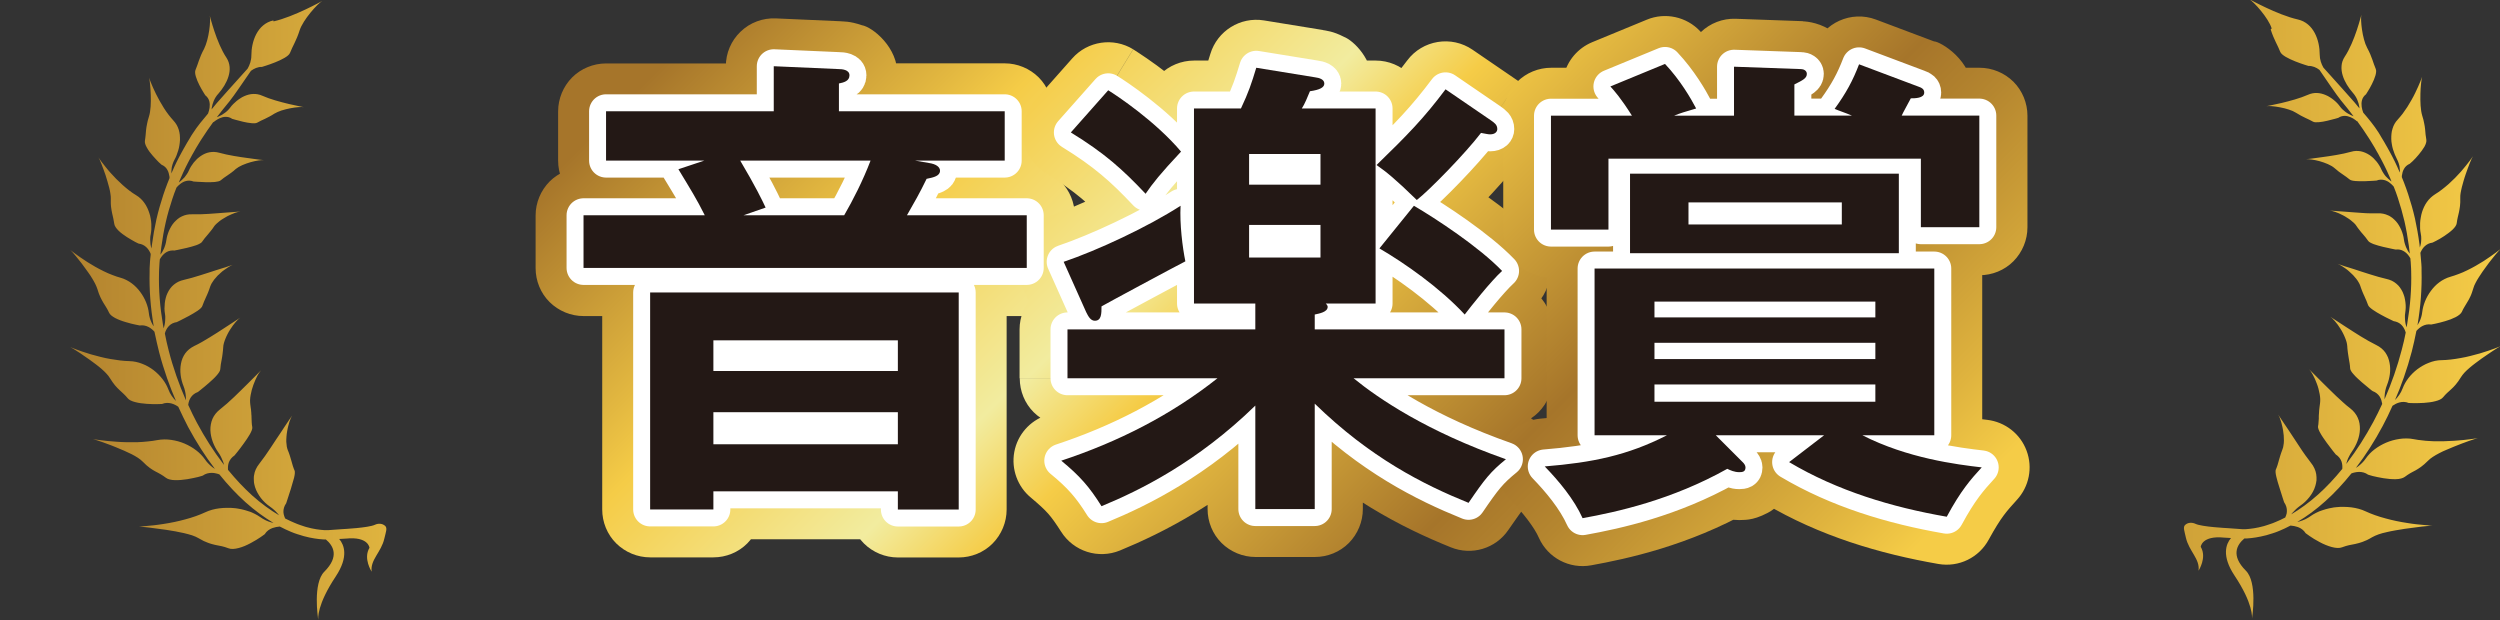 <?xml version="1.0" encoding="UTF-8"?><svg id="_イヤー_2" xmlns="http://www.w3.org/2000/svg" xmlns:xlink="http://www.w3.org/1999/xlink" viewBox="0 0 260.87 64.72"><rect x="0" y="0" width="260.87" height="64.72" fill="#333333" stroke="none"/><defs><style>.cls-1{fill:url(#_称未設定グラデーション_64-2);}.cls-2{stroke:#fff;stroke-linecap:round;stroke-linejoin:round;stroke-width:3.54px;}.cls-2,.cls-3{fill:none;}.cls-4{clip-path:url(#clippath);}.cls-5{fill:url(#_称未設定グラデーション_64-3);}.cls-6{fill:url(#_称未設定グラデーション_64-4);}.cls-7{fill:#231815;}.cls-8{fill:url(#_称未設定グラデーション_64);}</style><clipPath id="clippath"><path class="cls-3" d="M0,64.72s0-.02,0-.03c0,.02,0,.03,0,.03m27.09,0s0-.01,0-.03v.03M236.94,3.07c.35,1.1,.73,1.64,1,2.34,.27,.7,2.94,1.47,2.94,1.47,.44-.01,.82,.16,1.15,.41,.47,.69,1.85,2.72,2.23,3.17,.22,.27,.45,.55,.69,.85,.21,.26,.42,.54,.64,.82-.07-.03-.15-.06-.24-.1-.09-.04-.19-.1-.29-.15-.1-.06-.21-.12-.31-.2-.1-.07-.2-.16-.3-.25-.1-.09-.19-.2-.28-.32-.04-.06-.09-.12-.14-.18-.05-.06-.1-.11-.15-.17-.11-.11-.22-.22-.35-.32-.12-.1-.26-.2-.39-.28-.14-.09-.28-.17-.43-.23-.59-.26-1.24-.33-1.88-.04-.81,.36-1.89,.65-2.77,.86-.44,.1-.83,.18-1.11,.24-.28,.06-.45,.09-.45,.09,.23-.04,.8,0,1.42,.12,.31,.06,.62,.13,.91,.23,.29,.09,.54,.2,.74,.33,.38,.24,.7,.4,.99,.54,.29,.14,.53,.24,.79,.39,.13,.08,.35,.08,.62,.06,.27-.02,.58-.08,.88-.15,.6-.14,1.14-.3,1.14-.3,.22-.15,.45-.21,.68-.21s.44,.07,.63,.15c.19,.08,.35,.18,.46,.27,.11,.08,.18,.14,.18,.14,0,0,.01-.01,.02-.02,.41,.56,.83,1.16,1.24,1.81,.05,.07,.09,.15,.14,.22,.05,.07,.09,.15,.14,.23,.09,.15,.18,.3,.28,.46,.09,.16,.18,.32,.27,.48,.02,.04,.05,.08,.07,.12,.03,.04,.05,.08,.07,.12,.04,.08,.09,.16,.13,.25,.05,.08,.09,.17,.14,.25,.04,.08,.09,.17,.13,.25,.09,.17,.18,.34,.26,.51,.08,.17,.17,.35,.25,.52,.04,.09,.08,.18,.12,.27,.04,.09,.08,.18,.12,.27,.04,.09,.08,.18,.12,.27,.04,.09,.07,.18,.11,.28h0s-.05-.03-.08-.06c-.09-.07-.17-.14-.26-.22-.09-.08-.18-.17-.27-.27-.09-.1-.16-.21-.24-.33-.08-.12-.15-.25-.21-.38-.03-.07-.06-.14-.1-.21-.04-.07-.08-.14-.12-.21-.08-.14-.18-.27-.28-.4-.11-.13-.22-.25-.34-.37-.06-.06-.12-.11-.19-.16-.07-.05-.14-.1-.2-.15-.28-.18-.58-.32-.91-.39-.33-.06-.67-.06-1.03,.05-.46,.13-.99,.24-1.51,.33-.52,.09-1.05,.17-1.52,.23-.23,.03-.45,.06-.65,.09-.2,.03-.37,.05-.52,.07-.29,.04-.47,.05-.47,.05,.23-.02,.81,.05,1.4,.21,.08,.02,.15,.04,.22,.07,.08,.02,.15,.05,.22,.07,.15,.05,.29,.11,.43,.17,.27,.12,.51,.26,.67,.4,.17,.14,.32,.27,.46,.38,.07,.05,.14,.1,.21,.15,.07,.05,.13,.09,.2,.14,.26,.18,.48,.33,.71,.52,.11,.1,.34,.15,.62,.17,.28,.02,.62,.03,.95,.02,.65-.02,1.25-.07,1.25-.07,.27-.11,.53-.11,.77-.06,.06,.01,.12,.03,.17,.05,.05,.02,.11,.04,.16,.07,.1,.05,.2,.11,.28,.18,.17,.13,.31,.27,.4,.38,0,.02,.01,.03,.02,.04,.07,.19,.14,.38,.22,.57,.06,.19,.13,.39,.2,.58,.26,.79,.49,1.6,.69,2.44,.19,.84,.34,1.7,.46,2.58,.03,.22,.05,.44,.08,.66,0,.05,0,.09,.01,.14-.13-.18-.26-.38-.36-.62-.03-.07-.05-.13-.08-.2-.02-.07-.05-.14-.07-.21-.04-.14-.08-.29-.1-.46-.02-.16-.05-.33-.1-.49-.05-.17-.1-.33-.17-.49-.07-.16-.15-.32-.24-.47-.09-.15-.19-.3-.31-.43-.12-.13-.25-.25-.38-.36-.07-.05-.14-.1-.22-.15-.07-.05-.15-.09-.23-.12-.32-.15-.68-.23-1.08-.21-.13,0-.26,0-.39,0s-.27,0-.41,0c-.28,0-.56-.02-.84-.04-.29-.02-.57-.04-.84-.06-.27-.02-.54-.04-.79-.06-.98-.07-1.74-.13-1.74-.13,.12,.01,.33,.06,.57,.14,.24,.08,.52,.2,.8,.35,.14,.07,.28,.15,.41,.24,.14,.08,.27,.17,.39,.26,.12,.09,.23,.19,.33,.28,.05,.05,.09,.09,.14,.14,.02,.02,.04,.05,.06,.07,.02,.02,.03,.05,.05,.07,.13,.19,.24,.35,.36,.49,.11,.15,.22,.28,.33,.4,.21,.25,.4,.46,.57,.72,.04,.07,.12,.12,.22,.18,.1,.06,.23,.11,.37,.17,.28,.1,.64,.2,.97,.28,.34,.08,.67,.15,.91,.2,.24,.05,.4,.08,.4,.08,.32-.04,.58,.02,.81,.15,.22,.12,.41,.3,.54,.48,.08,.1,.14,.2,.19,.3h0c0,.13,.02,.24,.03,.35,0,.11,.01,.22,.02,.33,0,.11,.01,.23,.02,.34,0,.11,0,.22,.01,.33,.05,1.8-.1,3.63-.41,5.45-.02,.13-.05,.26-.07,.39-.02-.05-.03-.1-.05-.16-.04-.13-.07-.27-.09-.42-.01-.07-.02-.15-.02-.22,0-.08-.01-.15-.01-.23s0-.16,0-.24c0-.08,.02-.17,.03-.25,.03-.18,.04-.36,.05-.54,0-.18,0-.37-.03-.56-.02-.18-.06-.37-.1-.55-.05-.18-.12-.35-.19-.52-.08-.16-.17-.32-.28-.47-.11-.15-.23-.28-.38-.4-.28-.24-.63-.41-1.05-.5-.53-.12-1.11-.29-1.68-.47-.28-.09-.57-.18-.85-.27-.28-.09-.54-.18-.79-.26-.25-.08-.49-.15-.7-.22-.1-.03-.2-.06-.3-.09-.09-.03-.18-.06-.26-.09-.31-.1-.5-.17-.5-.17,.06,.02,.14,.06,.24,.11,.05,.03,.09,.06,.15,.09,.05,.03,.1,.07,.16,.1,.11,.07,.23,.15,.35,.24,.06,.05,.12,.09,.18,.14,.06,.05,.12,.1,.18,.16,.06,.06,.12,.11,.18,.17,.06,.06,.12,.12,.18,.17,.11,.12,.22,.24,.32,.37,.1,.12,.18,.25,.25,.37,.03,.06,.07,.12,.1,.18,.03,.06,.05,.12,.07,.17,.04,.11,.08,.22,.11,.32,.04,.1,.08,.19,.11,.29,.04,.09,.08,.18,.11,.26,.04,.08,.07,.16,.11,.24,.04,.08,.07,.15,.1,.23,.04,.07,.07,.15,.1,.22,.06,.15,.12,.29,.17,.44,.04,.16,.24,.33,.5,.52,.26,.18,.59,.38,.91,.55,.33,.18,.64,.34,.88,.45,.24,.11,.39,.19,.39,.19,.33,.05,.59,.18,.79,.37,.19,.18,.32,.41,.41,.64,.02,.06,.04,.12,.06,.18-.12,.6-.25,1.2-.41,1.78-.23,.89-.5,1.77-.8,2.64-.3,.87-.64,1.72-1,2.55,0-.01,0-.02,0-.04,0-.15,0-.29,.02-.46,.01-.15,.04-.32,.08-.49,.04-.17,.09-.34,.16-.51,.28-.7,.42-1.55,.26-2.32-.04-.19-.09-.38-.16-.56-.08-.18-.17-.35-.28-.51-.23-.32-.54-.58-.95-.78-.51-.25-1.07-.57-1.61-.9-.54-.33-1.07-.68-1.54-.98-.91-.6-1.62-1.06-1.64-1.07,.12,.08,.29,.24,.47,.45,.09,.11,.19,.23,.29,.36,.1,.13,.2,.28,.29,.43,.1,.15,.19,.31,.27,.47,.08,.16,.16,.32,.22,.48,.07,.16,.12,.32,.16,.46,.04,.15,.06,.29,.07,.42,0,.13,.02,.25,.03,.37,.01,.12,.02,.23,.04,.34,.03,.21,.06,.4,.09,.58,.06,.36,.13,.68,.14,1.03,.01,.18,.16,.4,.39,.65,.11,.13,.24,.26,.38,.39,.14,.13,.28,.26,.43,.39,.29,.25,.58,.49,.79,.66,.11,.09,.2,.16,.26,.21,.06,.05,.1,.07,.1,.07,.33,.12,.56,.32,.72,.55,.08,.12,.13,.24,.18,.37,.04,.13,.07,.26,.09,.38,0,.02,0,.04,0,.05-.29,.64-.6,1.26-.92,1.86-.83,1.54-1.74,2.97-2.72,4.25-.04,.05-.07,.09-.11,.14,.03-.11,.06-.22,.1-.33,.05-.16,.12-.32,.21-.48,.08-.16,.17-.32,.29-.49,.46-.65,.81-1.5,.83-2.32,.01-.41-.05-.82-.22-1.19-.16-.37-.43-.71-.8-1-.24-.18-.48-.38-.72-.6-.24-.21-.49-.44-.73-.67-.24-.23-.48-.46-.71-.69-.23-.23-.45-.45-.66-.65-.81-.81-1.43-1.43-1.45-1.45,.05,.05,.11,.13,.18,.23,.06,.1,.13,.21,.2,.34,.07,.13,.15,.28,.22,.44,.07,.16,.14,.33,.2,.5,.07,.17,.12,.35,.17,.53,.05,.18,.09,.36,.12,.54,.02,.09,.03,.17,.04,.26,0,.08,.01,.17,.02,.25,0,.16,0,.31-.02,.44-.02,.13-.04,.26-.05,.38-.01,.12-.03,.23-.04,.34,0,.11-.02,.22-.02,.32,0,.1-.01,.2-.02,.29,0,.09,0,.19,0,.28,0,.09-.01,.18-.02,.27,0,.09-.01,.18-.02,.26,0,.09-.02,.17-.04,.26-.01,.09,0,.2,.05,.32,.04,.12,.11,.27,.2,.42,.08,.15,.19,.32,.3,.48,.11,.17,.23,.33,.35,.5,.24,.33,.48,.63,.65,.86,.18,.23,.3,.37,.3,.37,.31,.2,.5,.46,.6,.74,.09,.26,.1,.52,.08,.77-.82,1.01-1.67,1.91-2.52,2.67-.95,.85-1.91,1.54-2.81,2.07,.04-.05,.09-.11,.13-.16,.23-.26,.5-.52,.84-.76,.34-.23,.66-.54,.93-.88,.27-.35,.49-.73,.61-1.14,.03-.1,.06-.2,.08-.31,.02-.1,.04-.21,.05-.31,0-.11,.01-.21,0-.31,0-.11-.02-.21-.03-.32-.03-.21-.1-.41-.19-.61-.09-.2-.21-.4-.37-.59-.19-.24-.39-.51-.58-.78-.2-.27-.39-.56-.58-.85-.19-.28-.38-.57-.56-.85-.18-.27-.36-.54-.52-.79-.17-.25-.32-.49-.47-.7-.14-.21-.27-.4-.37-.55-.21-.31-.33-.5-.33-.5,.08,.12,.18,.35,.27,.64,.05,.14,.09,.3,.13,.47,.01,.04,.02,.09,.03,.13,0,.04,.02,.08,.03,.13,.02,.09,.03,.18,.05,.27,.03,.18,.05,.37,.07,.55,.01,.19,.02,.37,.02,.54,0,.18-.02,.34-.05,.49,0,.07-.03,.15-.04,.22-.02,.07-.04,.13-.06,.18-.02,.06-.04,.12-.06,.17-.02,.05-.04,.11-.06,.16-.04,.1-.07,.21-.1,.3-.06,.19-.11,.38-.16,.54-.02,.08-.04,.17-.07,.25-.02,.08-.04,.16-.07,.24-.01,.04-.02,.08-.04,.11l-.02,.06-.02,.06c-.03,.07-.06,.15-.09,.22-.02,.04-.03,.08-.03,.14,0,.05,0,.11,0,.17,.01,.13,.04,.29,.08,.46,.08,.34,.2,.74,.33,1.14,.12,.4,.25,.77,.33,1.05,.09,.28,.15,.46,.15,.46,.22,.32,.3,.63,.29,.93,0,.08-.01,.15-.02,.22-.01,.07-.03,.14-.06,.21-.02,.07-.05,.14-.08,.2,0,0-.01,.02-.01,.03-.35,.18-.68,.34-1.01,.47-.11,.05-.22,.09-.32,.13-.11,.04-.21,.08-.32,.11-.1,.04-.2,.07-.3,.1-.1,.03-.19,.06-.29,.09-.76,.21-1.36,.28-1.77,.31-.05,0-.1,0-.14,.01-.02,0-.04,0-.07,0-.02,0-.04,0-.06,0-.08,0-.15,0-.2,0-.1,0-1.54-.11-1.54-.11,0,0-2.68-.13-3.35-.45-.36-.17-.8-.15-1.08,.12-.25,.23-.06,.66,.08,1.32,.32,1.42,1.49,2.23,1.32,3.45,0,0,.9-1.36,.23-2.49,0,0,.1-1.2,2.45-.96,0,0,.33,.02,.71,.04-.52,.61-1.01,1.84,.36,3.91,1.96,2.95,1.85,4.36,1.82,4.57,.05-.32,.58-3.86-.63-5.07-1.59-1.59-.94-2.7-.16-3.36,.02,0,.03,0,.04,0h.07s.05,0,.08,0c.05,0,.11,0,.16-.01,.46-.03,1.14-.12,1.98-.34,.1-.03,.21-.06,.32-.1,.11-.03,.22-.06,.33-.1,.11-.04,.23-.08,.35-.12,.12-.04,.23-.09,.35-.14,.36-.15,.75-.33,1.14-.54,.26,.02,.52,.07,.78,.16,.31,.12,.6,.32,.8,.64,0,0,.16,.12,.42,.3,.26,.18,.62,.41,1.03,.62,.2,.11,.41,.21,.63,.3,.21,.09,.43,.16,.64,.22,.41,.11,.8,.14,1.07,.03,.13-.05,.26-.09,.38-.13,.12-.04,.23-.07,.34-.09,.22-.05,.44-.09,.66-.13,.11-.03,.23-.06,.36-.09,.06-.02,.13-.04,.2-.06,.07-.02,.14-.04,.21-.07,.14-.05,.29-.12,.46-.19,.17-.08,.34-.18,.53-.29,.2-.11,.42-.21,.67-.3,.26-.09,.54-.17,.84-.23,.3-.07,.61-.14,.93-.19,.32-.06,.65-.11,.97-.16,1.29-.19,2.49-.32,2.86-.34h-.2c-.13-.02-.32-.03-.56-.05-.24-.02-.52-.05-.83-.08-.31-.03-.66-.08-1.02-.14-.72-.11-1.52-.27-2.27-.48-.76-.2-1.48-.46-2.06-.73-.46-.22-.97-.35-1.49-.42-.26-.03-.52-.05-.78-.05-.13,0-.26,0-.39,0-.13,0-.26,.02-.39,.03-.06,0-.13,.02-.19,.02-.07,0-.13,.02-.19,.03-.13,.02-.25,.04-.37,.07-.12,.03-.24,.06-.36,.09-.12,.03-.24,.07-.35,.11-.12,.04-.23,.08-.34,.12-.11,.05-.22,.1-.32,.15-.21,.1-.4,.22-.59,.35-.09,.06-.18,.13-.28,.18-.1,.05-.19,.1-.28,.15-.19,.09-.38,.15-.56,.21-.04,.01-.09,.02-.14,.04-.04,0-.08,.02-.11,.02,.95-.56,1.95-1.28,2.93-2.17,.93-.83,1.84-1.81,2.71-2.89,.11-.04,.21-.08,.33-.1,.15-.03,.31-.06,.46-.06,.32,0,.65,.07,.95,.29,0,0,.05,.01,.13,.04,.09,.02,.2,.05,.35,.1,.29,.07,.7,.16,1.13,.23,.43,.07,.88,.11,1.28,.1,.1,0,.2-.01,.29-.02,.09-.01,.18-.03,.26-.05,.16-.04,.29-.1,.39-.17,.1-.07,.19-.14,.28-.2,.09-.06,.18-.12,.27-.17,.09-.05,.18-.1,.27-.15,.09-.05,.18-.1,.27-.14,.37-.21,.79-.47,1.33-1.02,.27-.28,.69-.54,1.17-.79,.24-.13,.5-.25,.77-.36,.27-.12,.54-.23,.81-.34,.27-.11,.53-.21,.79-.31,.25-.09,.5-.18,.71-.26,.43-.15,.78-.26,.95-.3,0,0-.07,.01-.19,.03-.12,.02-.3,.05-.52,.07-.22,.03-.48,.06-.77,.09-.29,.03-.62,.06-.96,.08-.35,.02-.7,.04-1.08,.05-.37,0-.74,0-1.11,0-.18,0-.37-.01-.55-.03-.18-.01-.36-.02-.54-.05-.35-.03-.68-.08-.99-.14-.24-.05-.48-.07-.73-.07-.25,0-.49,.01-.73,.05-.48,.07-.96,.2-1.4,.39-.88,.38-1.64,.95-2.11,1.64-.12,.18-.25,.33-.39,.47-.14,.14-.28,.26-.42,.37-.08,.06-.16,.1-.23,.15,1-1.31,1.95-2.78,2.79-4.36,.36-.68,.71-1.39,1.03-2.12,.22-.15,.46-.28,.74-.35,.15-.04,.3-.06,.46-.05,.16,0,.32,.04,.49,.11,0,0,.75,.04,1.58-.01,.42-.03,.84-.08,1.21-.18,.37-.09,.66-.23,.8-.41,.07-.09,.14-.17,.21-.24,.07-.08,.14-.15,.21-.21,.14-.13,.29-.26,.44-.4,.15-.14,.31-.29,.47-.49,.17-.2,.34-.44,.53-.75,.09-.15,.22-.31,.37-.48,.15-.16,.32-.32,.52-.49,.09-.08,.19-.16,.3-.25,.1-.08,.2-.16,.31-.24,.21-.16,.44-.32,.65-.48,.22-.15,.43-.3,.64-.44,.21-.14,.4-.27,.58-.39,.18-.12,.34-.22,.47-.3,.13-.08,.24-.14,.32-.18,0,0-.06,.02-.17,.07-.11,.04-.26,.11-.46,.18-.39,.14-.94,.34-1.56,.52-.31,.09-.64,.18-.98,.26-.17,.04-.34,.08-.51,.12-.17,.04-.35,.07-.52,.1-.7,.13-1.37,.21-1.97,.22-.47,0-.93,.11-1.35,.28-.43,.16-.82,.4-1.18,.66-.71,.54-1.26,1.25-1.54,2-.19,.51-.49,.91-.8,1.22,.33-.76,.64-1.55,.92-2.35,.31-.89,.59-1.79,.83-2.71,.18-.71,.34-1.42,.48-2.14,0,0,0-.01,.01-.02,.09-.1,.18-.19,.29-.28,.11-.09,.22-.17,.35-.23,.26-.13,.55-.2,.9-.15,0,0,.18-.03,.45-.09,.27-.06,.64-.15,1.01-.26,.19-.06,.38-.12,.57-.19,.18-.07,.36-.15,.52-.23,.32-.17,.56-.36,.65-.56,.09-.2,.18-.37,.28-.53,.1-.17,.2-.33,.3-.5,.11-.17,.21-.36,.32-.6,.05-.12,.11-.24,.15-.38,.05-.14,.1-.29,.15-.46,.05-.17,.12-.35,.22-.53,.09-.19,.21-.38,.34-.59,.13-.2,.27-.41,.41-.62,.14-.21,.29-.41,.45-.62,.08-.1,.15-.2,.22-.3,.08-.1,.15-.19,.22-.28,.14-.18,.29-.36,.41-.51,.25-.3,.46-.53,.57-.63,0,0-.19,.15-.5,.38-.15,.11-.35,.25-.56,.4-.21,.15-.46,.32-.71,.48-.52,.33-1.11,.67-1.71,.96-.15,.07-.3,.14-.45,.21-.15,.07-.3,.12-.45,.18-.29,.11-.58,.21-.86,.29-.21,.06-.42,.14-.61,.24-.2,.1-.38,.21-.55,.34-.34,.25-.64,.57-.88,.9-.5,.67-.81,1.46-.9,2.21-.04,.37-.15,.71-.29,1-.07,.13-.14,.25-.21,.37,0-.02,0-.03,.01-.05,.32-1.87,.47-3.77,.42-5.64,0-.12,0-.23,0-.35,0-.12-.02-.24-.02-.35,0-.12-.02-.23-.03-.35,0-.11-.02-.23-.03-.35,0-.11-.02-.23-.03-.35,0-.04,0-.07-.01-.11,.01-.03,.02-.05,.03-.08,.1-.22,.24-.45,.44-.63,.2-.18,.45-.32,.78-.36,0,0,.04-.02,.11-.05,.07-.03,.16-.08,.28-.14,.23-.12,.54-.29,.85-.5,.31-.21,.63-.44,.87-.67,.24-.23,.41-.47,.43-.67,.05-.41,.14-.74,.23-1.13,.02-.1,.04-.2,.06-.31,.02-.11,.03-.22,.05-.34,.01-.12,.02-.25,.03-.39,0-.14,.01-.29,0-.46,0-.17,0-.35,.04-.54,.02-.1,.03-.2,.06-.3,.02-.1,.04-.21,.07-.31,.05-.21,.11-.43,.18-.65,.03-.11,.07-.22,.1-.33,.04-.11,.07-.22,.11-.33,.07-.21,.15-.42,.22-.62,.07-.2,.14-.38,.21-.55,.13-.34,.25-.59,.33-.72,0,0-.13,.19-.34,.48-.11,.15-.24,.32-.4,.51-.15,.19-.32,.39-.51,.61-.38,.43-.82,.88-1.28,1.29-.47,.41-.95,.79-1.4,1.06-.18,.11-.34,.24-.48,.37-.15,.14-.28,.29-.39,.45-.23,.32-.39,.68-.51,1.05-.06,.19-.1,.38-.13,.57-.04,.19-.06,.38-.07,.57,0,.09,0,.19,0,.29,0,.09,0,.19,0,.28,.01,.19,.03,.37,.07,.55,.02,.09,.03,.17,.04,.26,0,.09,.01,.17,.01,.25,0,.17-.01,.32-.03,.47-.03,.17-.07,.32-.12,.46-.01-.12-.03-.24-.04-.37-.12-.91-.28-1.8-.47-2.67-.2-.87-.44-1.71-.71-2.53-.07-.2-.14-.4-.21-.61-.08-.2-.15-.39-.22-.59-.07-.2-.16-.39-.23-.58h0c0-.06,0-.11,.01-.17,.03-.23,.09-.47,.22-.69,.12-.22,.32-.41,.6-.53,0,0,.12-.11,.3-.27,.18-.17,.41-.41,.63-.68,.22-.26,.44-.56,.6-.83,.15-.27,.23-.53,.2-.72-.02-.1-.03-.19-.04-.28-.01-.09-.02-.18-.04-.27-.02-.18-.03-.36-.05-.56-.02-.19-.05-.4-.1-.63-.02-.12-.05-.24-.08-.37-.03-.13-.07-.27-.12-.41-.18-.59-.21-1.46-.19-2.27,.01-.4,.03-.78,.07-1.1,.03-.31,.07-.56,.11-.69,0,0-.07,.19-.19,.5-.12,.3-.31,.73-.54,1.2-.11,.23-.24,.48-.38,.72-.14,.25-.29,.5-.44,.74-.16,.24-.32,.47-.48,.69-.17,.22-.34,.42-.51,.61-.27,.28-.45,.61-.55,.96-.06,.17-.09,.35-.11,.53-.02,.18-.02,.36-.02,.55,0,.19,.03,.37,.06,.55,.02,.09,.03,.18,.05,.27,.02,.09,.04,.18,.07,.26,.11,.35,.24,.69,.4,.99,.08,.15,.14,.3,.19,.45,.02,.08,.04,.15,.06,.22,.02,.07,.04,.15,.04,.22,.03,.19,.03,.36,.03,.53-.01-.02-.02-.05-.04-.07-.04-.1-.08-.19-.13-.28-.04-.09-.08-.18-.12-.28-.09-.18-.17-.36-.26-.55-.09-.18-.18-.35-.27-.53-.05-.09-.09-.17-.14-.26-.04-.09-.09-.17-.14-.26-.05-.08-.09-.17-.14-.25-.02-.04-.05-.08-.07-.13-.02-.04-.05-.08-.07-.12-.1-.17-.19-.33-.28-.49-.1-.16-.19-.32-.29-.48-.05-.08-.1-.16-.14-.24-.05-.08-.1-.15-.14-.23-.49-.77-1.06-1.45-1.6-2.08,0-.02-.01-.03-.02-.06-.05-.14-.11-.33-.14-.55-.03-.22-.03-.45,.03-.68,.06-.23,.19-.44,.42-.62,0,0,.08-.12,.2-.32,.12-.19,.28-.46,.42-.75,.29-.58,.54-1.24,.4-1.57-.28-.65-.38-1.25-.9-2.21-.13-.24-.24-.54-.33-.88-.09-.33-.16-.69-.21-1.03-.1-.68-.12-1.3-.06-1.54,0,0-.04,.18-.13,.47-.08,.29-.2,.69-.35,1.14-.3,.9-.74,1.99-1.26,2.77-.2,.31-.31,.63-.33,.96-.03,.33,.02,.67,.12,1,.2,.66,.61,1.29,1.04,1.78,.11,.12,.2,.25,.28,.37,.08,.13,.15,.25,.2,.38,.11,.25,.17,.49,.21,.71,.01,.07,.01,.13,.02,.19-.18-.22-.36-.43-.52-.63-.18-.22-1.96-2.2-3.24-3.62-.22-.38-.39-.85-.39-1.38,0-1.44-.6-3.27-2.29-3.65-2.13-.48-5.05-2.11-5.08-2.13,.49,.28,2.02,1.97,2.36,3.07M28.52,2.13c-1.68,.38-2.29,2.2-2.29,3.65,0,.53-.17,1-.39,1.38-1.28,1.42-3.06,3.4-3.24,3.62-.16,.2-.34,.41-.52,.63,0-.06,.01-.12,.02-.19,.04-.21,.1-.45,.21-.71,.06-.13,.12-.25,.2-.38,.08-.12,.17-.25,.29-.37,.43-.49,.84-1.12,1.04-1.78,.1-.33,.15-.67,.12-1-.03-.33-.13-.65-.33-.96-.52-.77-.96-1.87-1.26-2.77-.15-.45-.27-.85-.35-1.14-.08-.29-.13-.47-.13-.47,.06,.24,.04,.86-.06,1.54-.05,.34-.12,.7-.21,1.03-.09,.33-.2,.64-.32,.88-.52,.96-.62,1.56-.9,2.21-.14,.33,.11,.99,.4,1.57,.15,.29,.3,.56,.42,.75,.12,.2,.2,.32,.2,.32,.23,.18,.36,.39,.42,.62,.06,.23,.06,.46,.03,.68-.03,.22-.09,.41-.14,.55,0,.02-.01,.04-.02,.06-.54,.64-1.11,1.31-1.6,2.08-.05,.08-.1,.15-.15,.23-.05,.08-.1,.16-.14,.24-.1,.16-.19,.32-.29,.48-.09,.16-.19,.32-.28,.49-.02,.04-.05,.08-.07,.12-.02,.04-.05,.08-.07,.13-.04,.08-.09,.17-.14,.25-.05,.09-.1,.17-.14,.26-.05,.09-.09,.17-.14,.26-.09,.17-.18,.35-.27,.53-.09,.18-.17,.36-.26,.55-.04,.1-.08,.19-.12,.28-.04,.09-.08,.18-.13,.28-.01,.02-.02,.05-.03,.07,0-.16,0-.34,.03-.53,0-.07,.02-.14,.04-.22,.02-.07,.04-.14,.06-.22,.05-.15,.11-.3,.19-.45,.17-.3,.3-.64,.4-.99,.03-.09,.05-.18,.07-.26,.02-.09,.04-.18,.05-.27,.03-.18,.05-.36,.06-.55,0-.18,0-.36-.02-.55-.02-.18-.06-.36-.11-.53-.11-.35-.29-.67-.56-.96-.17-.18-.34-.39-.51-.61-.17-.22-.33-.45-.48-.69-.15-.24-.3-.49-.44-.74-.14-.25-.27-.49-.38-.72-.23-.47-.42-.9-.54-1.2-.12-.31-.19-.5-.19-.5,.04,.13,.08,.38,.11,.69,.03,.32,.06,.7,.07,1.1,.03,.81,0,1.68-.19,2.27-.05,.14-.09,.28-.12,.41-.03,.13-.06,.25-.08,.37-.05,.23-.08,.44-.1,.63-.02,.2-.04,.38-.05,.56-.01,.09-.02,.18-.03,.27-.01,.09-.03,.19-.04,.28-.03,.19,.05,.45,.21,.72,.15,.28,.37,.57,.6,.83,.23,.27,.46,.5,.63,.68,.18,.17,.3,.27,.3,.27,.29,.12,.48,.31,.6,.53,.13,.22,.18,.46,.22,.69,0,.06,0,.11,.01,.17h0c-.08,.19-.16,.39-.23,.58-.07,.2-.15,.39-.22,.59-.07,.2-.14,.4-.21,.61-.27,.82-.51,1.66-.71,2.53-.19,.87-.35,1.76-.47,2.67-.01,.12-.03,.25-.04,.37-.05-.14-.09-.3-.11-.46-.02-.15-.03-.31-.03-.47,0-.08,0-.17,.01-.25,0-.09,.02-.17,.04-.26,.03-.18,.06-.36,.07-.55,0-.09,0-.19,0-.28,0-.1,0-.19,0-.29-.01-.19-.03-.38-.07-.57-.03-.19-.07-.38-.14-.57-.12-.37-.28-.73-.51-1.05-.11-.16-.24-.31-.39-.45-.14-.14-.31-.26-.49-.37-.46-.27-.94-.65-1.4-1.06-.46-.41-.9-.86-1.28-1.29-.19-.21-.36-.42-.51-.61-.15-.19-.29-.36-.4-.51-.22-.29-.34-.48-.34-.48,.08,.12,.2,.38,.33,.72,.07,.16,.14,.35,.21,.55,.08,.2,.15,.41,.22,.62,.03,.11,.07,.22,.1,.33,.03,.11,.07,.22,.1,.33,.07,.22,.13,.44,.18,.65,.03,.1,.05,.21,.07,.31,.02,.1,.04,.2,.05,.3,.03,.19,.05,.37,.04,.54,0,.16,0,.32,0,.46,0,.14,.02,.27,.03,.39,.02,.12,.03,.24,.05,.34,.02,.11,.04,.21,.06,.31,.09,.39,.17,.72,.23,1.13,.03,.2,.2,.44,.43,.67,.24,.24,.56,.47,.87,.67,.31,.2,.62,.37,.85,.5,.11,.06,.21,.11,.28,.14,.07,.04,.11,.05,.11,.05,.33,.04,.58,.18,.78,.36,.2,.18,.34,.41,.44,.63,.01,.03,.02,.05,.03,.08v.11c-.02,.11-.03,.23-.04,.35-.01,.11-.02,.23-.03,.35,0,.11-.01,.23-.02,.35,0,.11-.01,.23-.02,.35,0,.12,0,.23,0,.35-.05,1.87,.1,3.77,.42,5.64,0,.02,0,.03,0,.05-.07-.11-.15-.23-.21-.37-.14-.29-.25-.62-.29-1-.08-.75-.4-1.54-.9-2.21-.25-.34-.55-.65-.89-.9-.17-.13-.35-.24-.55-.34-.19-.1-.39-.18-.61-.24-.27-.07-.56-.17-.86-.29-.15-.06-.29-.12-.45-.18-.15-.07-.3-.14-.45-.21-.6-.29-1.19-.63-1.71-.96-.26-.17-.5-.33-.72-.48-.22-.15-.4-.28-.56-.4-.32-.23-.5-.38-.5-.38,.12,.1,.32,.33,.57,.63,.12,.15,.26,.32,.41,.51,.07,.09,.14,.19,.22,.28,.07,.1,.15,.2,.22,.3,.15,.21,.3,.41,.45,.62,.15,.21,.29,.41,.41,.62,.12,.2,.24,.4,.33,.59,.09,.19,.17,.37,.22,.53,.05,.17,.1,.32,.15,.46,.05,.14,.1,.26,.16,.38,.11,.23,.21,.42,.32,.6,.11,.18,.21,.34,.31,.5,.1,.16,.19,.33,.28,.53,.09,.2,.33,.39,.65,.56,.16,.08,.33,.16,.52,.23,.19,.07,.38,.14,.57,.19,.38,.12,.74,.2,1.01,.26,.27,.06,.45,.09,.45,.09,.34-.05,.64,.02,.9,.15,.13,.06,.24,.14,.35,.23,.11,.09,.21,.18,.29,.28v.02c.15,.72,.31,1.43,.49,2.14,.24,.92,.52,1.82,.83,2.71,.28,.8,.59,1.58,.92,2.35-.31-.31-.61-.7-.8-1.22-.28-.74-.83-1.45-1.54-2-.36-.27-.75-.5-1.18-.66-.43-.17-.88-.27-1.35-.28-.6-.01-1.28-.1-1.97-.22-.17-.03-.35-.07-.52-.1-.17-.04-.34-.08-.51-.12-.34-.08-.67-.17-.98-.26-.62-.18-1.17-.38-1.56-.52-.2-.07-.35-.14-.46-.18l-.17-.07c.08,.04,.18,.1,.32,.18,.13,.08,.29,.18,.47,.3,.18,.11,.38,.24,.58,.39,.21,.14,.43,.29,.64,.44,.22,.16,.44,.32,.65,.48,.11,.08,.21,.16,.31,.24,.1,.08,.2,.17,.3,.25,.19,.16,.36,.33,.51,.49,.15,.16,.28,.32,.37,.48,.19,.31,.37,.55,.53,.75,.17,.2,.32,.35,.47,.49,.15,.14,.29,.26,.43,.4,.07,.07,.14,.14,.21,.21,.07,.07,.14,.16,.21,.24,.14,.18,.43,.32,.8,.41,.37,.1,.8,.15,1.21,.18,.83,.06,1.58,.01,1.58,.01,.17-.07,.33-.1,.49-.11,.16,0,.31,.01,.46,.05,.28,.07,.52,.2,.74,.35,.33,.72,.67,1.43,1.03,2.12,.85,1.58,1.79,3.05,2.79,4.36-.08-.05-.16-.09-.23-.15-.14-.11-.29-.23-.42-.37-.14-.14-.27-.29-.39-.47-.48-.69-1.23-1.26-2.11-1.64-.44-.19-.91-.32-1.4-.39-.24-.04-.49-.05-.73-.05-.24,0-.49,.03-.73,.07-.31,.06-.64,.11-.99,.14-.17,.02-.35,.03-.54,.05-.18,.01-.37,.02-.55,.03-.37,.01-.75,.01-1.12,0-.37,0-.73-.03-1.07-.05-.34-.02-.67-.05-.96-.08-.29-.03-.55-.06-.77-.09-.22-.03-.4-.05-.52-.07-.12-.02-.19-.03-.19-.03,.17,.04,.51,.15,.95,.3,.21,.08,.46,.16,.71,.26,.26,.09,.52,.2,.79,.31,.27,.11,.54,.22,.81,.34,.27,.12,.53,.24,.77,.36,.49,.25,.9,.51,1.17,.79,.54,.56,.96,.82,1.33,1.02,.09,.05,.18,.1,.27,.14,.09,.05,.18,.1,.27,.15,.09,.05,.18,.11,.27,.17,.09,.06,.18,.13,.28,.2,.1,.08,.23,.13,.39,.17,.08,.02,.17,.04,.26,.05,.09,.01,.19,.02,.29,.02,.4,.01,.85-.03,1.28-.1,.43-.07,.83-.16,1.13-.23,.15-.04,.27-.07,.35-.1,.08-.02,.13-.04,.13-.04,.3-.22,.63-.29,.95-.29,.16,0,.31,.02,.46,.06,.11,.02,.22,.06,.33,.1,.87,1.08,1.79,2.06,2.71,2.89,.98,.88,1.98,1.6,2.93,2.17-.04,0-.08-.02-.11-.02-.05-.01-.09-.02-.14-.04-.19-.05-.38-.12-.56-.21-.09-.04-.19-.09-.28-.15-.09-.05-.18-.12-.28-.18-.19-.13-.38-.25-.59-.35-.11-.05-.21-.1-.32-.15-.11-.04-.22-.09-.34-.12-.11-.04-.23-.08-.35-.11-.12-.03-.24-.06-.36-.09-.12-.02-.24-.05-.37-.07-.06,0-.13-.02-.19-.03-.06,0-.13-.01-.19-.02-.13-.01-.26-.02-.39-.03-.13,0-.26,0-.39,0-.26,0-.52,.02-.78,.05-.51,.06-1.02,.2-1.49,.42-.58,.27-1.3,.53-2.06,.73-.75,.21-1.55,.37-2.27,.48-.36,.06-.71,.1-1.02,.14-.31,.03-.59,.06-.83,.08-.24,.02-.43,.03-.56,.04h-.21c.37,.03,1.58,.16,2.86,.35,.32,.05,.64,.1,.97,.16,.32,.06,.63,.12,.93,.19,.3,.07,.58,.15,.84,.23,.26,.09,.48,.19,.67,.3,.19,.11,.37,.21,.53,.29,.17,.08,.32,.14,.46,.19,.07,.02,.14,.05,.2,.07,.07,.02,.13,.04,.2,.06,.13,.03,.24,.06,.35,.09,.23,.05,.44,.08,.66,.13,.11,.02,.22,.05,.34,.09,.12,.03,.24,.08,.38,.13,.26,.11,.65,.08,1.07-.03,.2-.05,.42-.13,.64-.22,.21-.09,.42-.19,.62-.3,.41-.21,.77-.45,1.03-.62,.26-.18,.42-.3,.42-.3,.2-.33,.49-.52,.8-.64,.25-.09,.52-.14,.77-.16,.39,.2,.77,.39,1.14,.54,.12,.05,.24,.1,.35,.14,.12,.04,.23,.08,.35,.12,.11,.04,.22,.07,.33,.1,.11,.04,.21,.07,.32,.1,.84,.23,1.52,.31,1.98,.34,.06,0,.11,0,.16,.01,.02,0,.05,0,.07,0h.07s.02,0,.04,0c.78,.66,1.43,1.77-.16,3.36-1.21,1.21-.68,4.75-.63,5.07-.03-.21-.14-1.62,1.82-4.57,1.37-2.07,.88-3.3,.36-3.91,.39-.02,.71-.04,.71-.04,2.35-.24,2.45,.96,2.45,.96-.68,1.13,.23,2.49,.23,2.49-.18-1.22,1-2.03,1.32-3.45,.15-.66,.34-1.09,.09-1.32-.29-.27-.72-.29-1.08-.12-.68,.32-3.35,.45-3.35,.45,0,0-1.43,.11-1.54,.11-.05,0-.12,0-.2,0-.02,0-.04,0-.06,0-.02,0-.04,0-.06,0-.05,0-.09,0-.15-.01-.41-.03-1.02-.1-1.77-.31-.1-.02-.19-.06-.29-.09-.1-.03-.2-.06-.3-.1-.1-.03-.2-.07-.31-.11-.11-.04-.21-.08-.32-.13-.32-.13-.66-.29-1.01-.47,0,0-.01-.02-.01-.03-.03-.07-.06-.13-.08-.2-.02-.07-.04-.14-.06-.21-.02-.07-.02-.15-.03-.22-.01-.3,.07-.62,.29-.93,0,0,.06-.18,.15-.46,.09-.28,.21-.66,.34-1.05,.12-.4,.24-.8,.33-1.14,.04-.17,.07-.33,.08-.46,0-.07,0-.12,0-.17,0-.05-.01-.1-.03-.14-.03-.07-.07-.15-.09-.22l-.02-.06-.02-.06s-.02-.07-.04-.11c-.02-.08-.05-.16-.07-.24-.02-.08-.04-.16-.07-.25-.05-.17-.1-.35-.16-.54-.03-.1-.06-.2-.1-.3-.02-.05-.04-.11-.06-.16-.02-.05-.04-.11-.07-.17-.02-.06-.04-.12-.06-.18-.02-.07-.03-.14-.05-.22-.02-.15-.04-.31-.05-.49,0-.17,0-.35,.02-.54,.01-.18,.04-.37,.07-.55,.01-.09,.03-.18,.05-.27,.01-.04,.02-.09,.03-.13,0-.04,.02-.09,.03-.13,.04-.17,.09-.33,.13-.47,.1-.29,.2-.51,.28-.64,0,0-.12,.19-.34,.5-.1,.16-.23,.34-.37,.55-.14,.21-.3,.45-.46,.7-.17,.25-.34,.52-.53,.79-.18,.28-.37,.57-.56,.85-.19,.28-.39,.57-.58,.85-.19,.27-.39,.53-.58,.78-.15,.19-.28,.39-.37,.59-.09,.2-.15,.4-.18,.61-.02,.1-.03,.21-.03,.32,0,.1,0,.21,.01,.31,0,.1,.02,.21,.04,.31,.02,.1,.05,.21,.08,.31,.13,.41,.35,.79,.61,1.14,.27,.34,.59,.65,.93,.88,.34,.24,.61,.49,.84,.76,.04,.06,.09,.11,.13,.16-.9-.53-1.86-1.22-2.81-2.07-.85-.77-1.7-1.67-2.52-2.67-.02-.25-.01-.51,.08-.77,.1-.27,.29-.53,.6-.74,0,0,.12-.14,.3-.37,.18-.23,.42-.53,.65-.86,.12-.16,.23-.33,.35-.5,.11-.16,.21-.33,.3-.48,.09-.15,.15-.3,.2-.42,.05-.13,.06-.24,.05-.32-.01-.09-.03-.18-.04-.26,0-.09-.01-.17-.02-.26,0-.09,0-.17-.01-.27,0-.09,0-.18-.01-.28,0-.1,0-.19-.02-.29,0-.1,0-.21-.02-.32,0-.11-.02-.22-.04-.34-.01-.12-.03-.25-.05-.38-.02-.13-.02-.28-.02-.44,0-.08,.01-.16,.02-.25,.01-.09,.03-.17,.04-.26,.03-.18,.07-.36,.12-.54,.05-.18,.11-.36,.17-.53,.06-.17,.13-.34,.2-.5,.07-.16,.14-.31,.21-.44,.08-.13,.14-.25,.21-.34,.07-.1,.13-.17,.18-.23,0,0-.63,.63-1.45,1.45-.21,.21-.43,.43-.66,.65-.23,.23-.47,.46-.71,.69-.24,.23-.49,.45-.73,.67-.24,.21-.49,.42-.72,.6-.37,.29-.64,.63-.8,1-.16,.38-.23,.78-.22,1.19,.03,.83,.37,1.67,.83,2.32,.12,.16,.21,.33,.29,.49,.08,.16,.15,.32,.21,.48,.04,.11,.07,.22,.1,.33-.04-.05-.08-.09-.11-.14-.97-1.27-1.89-2.7-2.72-4.25-.32-.6-.62-1.22-.91-1.86,0-.02,0-.04,0-.05,.02-.13,.05-.26,.09-.38,.05-.13,.1-.26,.18-.37,.16-.23,.39-.43,.72-.55,0,0,.03-.03,.1-.07,.06-.05,.15-.12,.26-.21,.22-.17,.5-.41,.79-.66,.15-.13,.29-.26,.43-.39,.14-.13,.27-.26,.38-.39,.22-.25,.38-.48,.39-.65,.02-.35,.08-.67,.15-1.03,.03-.18,.07-.37,.09-.58,.02-.11,.03-.22,.04-.34s.02-.24,.03-.37c0-.13,.03-.27,.07-.42,.04-.15,.1-.31,.16-.46,.06-.16,.14-.32,.22-.48,.08-.16,.17-.32,.27-.47,.1-.15,.2-.29,.29-.43,.1-.13,.2-.25,.29-.36,.19-.22,.36-.38,.47-.45,0,0-.71,.46-1.64,1.07-.47,.31-1,.65-1.54,.98-.54,.33-1.09,.66-1.61,.9-.4,.2-.72,.46-.95,.78-.11,.16-.21,.33-.28,.51-.07,.18-.13,.37-.16,.56-.15,.77-.02,1.62,.26,2.32,.07,.17,.12,.34,.16,.51,.04,.17,.07,.33,.08,.49,.02,.16,.02,.31,.02,.46,0,.01,0,.02,0,.04-.36-.83-.7-1.68-1-2.55-.3-.86-.57-1.74-.8-2.64-.15-.59-.29-1.18-.4-1.78,.02-.06,.03-.12,.05-.18,.09-.23,.22-.46,.41-.64,.19-.19,.45-.32,.78-.37,0,0,.15-.07,.39-.19,.23-.12,.55-.28,.87-.45,.32-.18,.66-.37,.92-.55,.26-.18,.46-.36,.5-.52,.05-.15,.11-.3,.17-.44,.03-.07,.06-.15,.1-.22,.03-.07,.07-.15,.1-.23,.04-.08,.07-.16,.11-.24,.04-.08,.08-.17,.11-.26,.04-.09,.07-.18,.11-.29,.04-.1,.08-.21,.11-.32,.02-.05,.04-.11,.07-.17,.03-.06,.06-.12,.09-.18,.07-.12,.16-.25,.25-.37,.1-.12,.21-.25,.32-.37,.05-.06,.11-.12,.18-.17,.06-.06,.12-.11,.18-.17,.06-.06,.12-.11,.18-.16,.06-.05,.12-.1,.19-.14,.12-.09,.24-.17,.35-.24,.06-.04,.11-.07,.16-.1,.05-.03,.1-.06,.15-.09,.09-.05,.17-.09,.23-.11,0,0-.19,.07-.5,.17-.08,.03-.17,.06-.26,.09-.09,.03-.19,.06-.3,.09-.21,.07-.45,.14-.7,.22-.26,.08-.52,.17-.8,.26-.28,.09-.56,.18-.85,.27-.57,.18-1.15,.35-1.68,.47-.42,.09-.76,.26-1.05,.5-.15,.12-.27,.25-.38,.4-.11,.15-.21,.31-.28,.47-.08,.17-.15,.34-.19,.52-.05,.18-.08,.37-.1,.55-.02,.19-.03,.38-.03,.56,0,.18,.02,.36,.05,.54,.01,.08,.02,.17,.03,.25,0,.09,0,.16,0,.24,0,.08,0,.16-.01,.23,0,.08-.01,.15-.02,.22-.02,.15-.05,.29-.09,.42-.01,.05-.03,.1-.05,.16-.02-.13-.05-.26-.07-.39-.31-1.82-.46-3.65-.41-5.45,0-.11,0-.22,.01-.33,0-.11,.01-.22,.02-.34,0-.11,.01-.22,.02-.33,.01-.11,.02-.22,.03-.34,0,0,0-.01,0-.01,.05-.1,.11-.2,.19-.3,.13-.18,.32-.36,.54-.48,.22-.12,.49-.18,.8-.15,0,0,.16-.03,.4-.08,.24-.05,.57-.12,.91-.2,.34-.08,.69-.18,.98-.28,.14-.05,.27-.11,.37-.17,.1-.05,.18-.11,.22-.18,.17-.25,.35-.47,.57-.72,.11-.12,.21-.25,.33-.4,.12-.14,.24-.31,.36-.49,.02-.02,.03-.05,.05-.07,.02-.02,.04-.05,.06-.07,.04-.05,.09-.1,.14-.14,.09-.09,.21-.19,.33-.28,.12-.09,.25-.18,.39-.26,.14-.09,.27-.17,.41-.24,.28-.14,.56-.26,.8-.35,.24-.08,.45-.13,.57-.14,0,0-.76,.06-1.74,.13-.25,.02-.52,.04-.79,.06-.27,.02-.55,.04-.84,.06-.28,.01-.57,.03-.85,.04-.14,0-.28,0-.41,0s-.27,0-.39,0c-.4-.02-.76,.06-1.08,.21-.08,.04-.16,.08-.23,.12s-.14,.1-.21,.15c-.13,.11-.26,.23-.38,.36-.12,.13-.22,.28-.31,.43-.09,.15-.17,.31-.24,.47-.07,.16-.12,.33-.17,.49-.04,.16-.08,.33-.1,.49-.02,.16-.06,.32-.1,.46-.02,.07-.05,.14-.07,.21-.02,.07-.05,.13-.08,.2-.1,.24-.23,.44-.36,.62,0-.04,0-.09,.01-.14,.03-.22,.05-.44,.08-.66,.12-.88,.27-1.74,.46-2.58,.19-.84,.43-1.65,.69-2.44,.07-.2,.14-.39,.2-.58,.07-.19,.15-.38,.22-.57,0-.02,.01-.03,.02-.04,.09-.11,.23-.25,.4-.38,.09-.07,.18-.13,.28-.18,.05-.02,.1-.05,.16-.07,.05-.02,.11-.04,.17-.05,.23-.05,.49-.05,.76,.06,0,0,.6,.05,1.26,.07,.33,.01,.67,0,.95-.02,.28-.03,.51-.08,.62-.17,.22-.19,.44-.34,.71-.52,.06-.04,.13-.09,.2-.14,.07-.05,.14-.1,.21-.15,.15-.11,.3-.23,.46-.38,.17-.14,.41-.28,.68-.4,.14-.06,.28-.12,.43-.17,.07-.02,.15-.05,.22-.07,.08-.02,.15-.05,.22-.07,.6-.17,1.17-.24,1.4-.21,0,0-.18-.02-.47-.05-.15-.02-.32-.04-.52-.07-.2-.03-.42-.06-.65-.09-.47-.06-1-.14-1.52-.23-.53-.09-1.05-.2-1.51-.33-.36-.1-.71-.11-1.03-.05-.33,.06-.63,.2-.91,.39-.07,.05-.14,.1-.2,.15-.07,.05-.13,.11-.19,.16-.12,.12-.23,.24-.34,.37-.1,.13-.2,.27-.28,.4-.04,.07-.08,.14-.12,.21-.04,.07-.07,.14-.1,.21-.06,.14-.13,.27-.21,.38-.08,.12-.16,.23-.24,.33-.09,.1-.18,.19-.27,.27-.09,.08-.17,.16-.26,.22-.03,.02-.05,.04-.08,.06h0c.04-.1,.08-.19,.12-.28,.04-.09,.08-.18,.12-.27,.04-.09,.08-.18,.12-.27,.04-.09,.08-.18,.12-.27,.08-.18,.17-.35,.25-.52,.08-.17,.17-.34,.26-.51,.04-.08,.09-.17,.13-.25,.05-.08,.09-.17,.14-.25,.04-.08,.09-.16,.13-.25,.02-.04,.04-.08,.07-.12,.02-.04,.05-.08,.07-.12,.09-.16,.18-.32,.27-.48,.09-.16,.19-.31,.28-.46,.05-.08,.09-.15,.14-.23,.05-.08,.09-.15,.14-.22,.41-.65,.83-1.24,1.24-1.81,0,0,.02,.02,.02,.02,0,0,.07-.06,.18-.14,.11-.08,.27-.18,.46-.27,.19-.08,.4-.15,.63-.15s.46,.05,.68,.21c0,0,.54,.16,1.13,.3,.3,.07,.61,.13,.88,.15,.27,.03,.49,.02,.62-.06,.26-.15,.5-.26,.79-.39,.28-.14,.6-.29,.98-.54,.2-.12,.45-.23,.74-.33,.29-.09,.6-.17,.91-.23,.61-.12,1.19-.16,1.42-.12,0,0-.17-.03-.45-.09-.28-.06-.67-.14-1.1-.24-.88-.21-1.96-.5-2.77-.86-.64-.29-1.3-.22-1.88,.04-.15,.06-.29,.14-.42,.23-.14,.09-.27,.18-.39,.28-.12,.1-.24,.21-.35,.32-.05,.06-.11,.11-.16,.17-.05,.06-.09,.12-.14,.18-.09,.12-.18,.22-.28,.32s-.2,.18-.3,.25c-.1,.07-.2,.14-.3,.2-.1,.06-.2,.11-.29,.15-.08,.04-.16,.07-.24,.1,.22-.28,.43-.56,.64-.82,.24-.3,.47-.58,.69-.85,.38-.45,1.76-2.49,2.23-3.17,.33-.24,.71-.42,1.15-.41,0,0,2.67-.77,2.93-1.47,.27-.7,.65-1.24,1-2.34,.35-1.1,1.87-2.79,2.36-3.07-.02,.01-2.95,1.65-5.08,2.13"/></clipPath><linearGradient id="_称未設定グラデーション_64" x1="-564.06" y1="283.93" x2="-563.06" y2="283.93" gradientTransform="translate(147145.74 74100.35) scale(260.87 -260.87)" gradientUnits="userSpaceOnUse"><stop offset="0" stop-color="#a6752a"/><stop offset=".17" stop-color="#e2b740"/><stop offset=".22" stop-color="#f5cc47"/><stop offset=".39" stop-color="#f2ec9f"/><stop offset=".47" stop-color="#f5cc47"/><stop offset=".71" stop-color="#a6752a"/><stop offset=".78" stop-color="#b5862f"/><stop offset=".93" stop-color="#dfb33e"/><stop offset="1" stop-color="#f5cc47"/></linearGradient><linearGradient id="_称未設定グラデーション_64-2" x1="-564.06" y1="283.65" x2="-563.06" y2="283.65" gradientTransform="translate(25610.62 77239.51) rotate(45) scale(128.84 -128.84)" xlink:href="#_称未設定グラデーション_64"/><linearGradient id="_称未設定グラデーション_64-3" x1="-564.06" y1="283.92" x2="-563.06" y2="283.92" gradientTransform="translate(25610.62 77239.51) rotate(45) scale(128.84 -128.84)" xlink:href="#_称未設定グラデーション_64"/><linearGradient id="_称未設定グラデーション_64-4" x1="-564.06" y1="284.19" x2="-563.06" y2="284.19" gradientTransform="translate(25610.62 77239.51) rotate(45) scale(128.84 -128.84)" xlink:href="#_称未設定グラデーション_64"/></defs><g id="_イヤー_1-2"><g><g class="cls-4"><rect class="cls-8" width="260.87" height="64.72"/></g><g><path d="M104.84,11.61v5.15h-9.35l1.45,.25c.7,.1,1.15,.4,1.15,.8,0,.55-.65,.7-1.4,.85-.75,1.55-1.25,2.4-2.05,3.8h12.5v5.5H60.89v-5.5h12.65c-.85-1.7-1.45-2.65-2.75-4.8l2.7-.9h-10.25v-5.15h17.5V6.91l6.8,.3c.3,0,1.1,.05,1.1,.65s-.6,.75-1.1,.85v2.9h17.3Zm-30.4,39.65v1.9h-6.6V30.52h32.2v22.65h-6.35v-1.9h-19.25Zm19.25-15.75h-19.25v3.2h19.25v-3.2Zm0,7.5h-19.25v3.35h19.25v-3.35Zm-5.6-20.55c.9-1.55,1.95-3.6,2.75-5.7h-13.6c1.6,2.7,2.3,4.15,2.65,4.9l-2.3,.8h10.5Z"/><path d="M111.39,39.47v-5.1h19.6v-2.7h-6.4V11.32h4.9c.8-1.7,1.1-2.6,1.6-4.25l6.15,1c.4,.05,.95,.2,.95,.65,0,.4-.45,.65-1.5,.8-.25,.6-.55,1.35-.85,1.8h7.7V31.67h-5.2c.15,.15,.2,.25,.2,.35,0,.55-.9,.7-1.35,.8v1.55h19.8v5.1h-15.75c2.65,2.15,7.65,5.55,15.9,8.45-1.6,1.3-2.2,2.05-3.9,4.55-4.7-1.9-10.25-4.7-16.05-10.35v11h-6.2v-10.8c-6.05,5.9-12.05,8.85-16.05,10.5-1.25-2-2.25-3.15-4.2-4.75,5.9-1.95,11.45-4.75,16.3-8.6h-15.65Zm-.4-12.15c3.55-1.2,8.8-3.65,12.2-5.85-.1,1.9,.2,4.35,.5,5.8-.8,.4-8.15,4.35-8.75,4.7,0,.75,0,1.5-.7,1.5-.45,0-.7-.5-.9-.9l-2.35-5.25Zm4.65-17.9c.9,.55,4.95,3.25,7.6,6.4-2.2,2.35-2.95,3.3-3.7,4.4-2.4-2.55-4.3-4.25-7.8-6.4l3.9-4.4Zm14.7,9.85h7.45v-3.2h-7.45v3.2Zm7.45,4.2h-7.45v3.4h7.45v-3.4Zm17.8-10.9c.35,.25,.65,.45,.65,.9,0,.25-.2,.55-.75,.55-.2,0-.4-.05-.95-.15-1.6,2.1-5.4,6-6.7,7-2.25-2.2-3.2-2.95-4.2-3.65,3.25-3.15,4.95-4.9,7.2-7.9l4.75,3.25Zm-8.05,8.9c2.3,1.35,6.8,4.3,9.2,6.8-1.2,1.1-3.25,3.7-3.9,4.55-2.6-2.8-6.25-5.35-8.9-6.9l3.6-4.45Z"/><path d="M190.34,45.42h-11.3l2.85,2.85c.1,.1,.25,.3,.25,.5,0,.45-.3,.5-.65,.5-.5,0-.95-.2-1.25-.35-5.8,3.25-11.5,4.5-15.1,5.15-.9-2-2.5-3.9-3.95-5.4,4.95-.4,8.65-1.15,12.75-3.25h-7.55V28.02h35.45v17.4h-7.5c4.7,2.4,9.85,3.05,12.45,3.35-1.15,1.25-2.2,2.45-3.65,5.15-5.75-1-11.4-2.7-16.45-5.7l3.65-2.8Zm-9.4-33.35V6.96l7,.25c.25,0,.6,.15,.6,.5,0,.45-.4,.65-1.3,1.1v3.25h6c-.7-.3-1.35-.5-1.8-.7,1.2-1.65,1.9-2.95,2.55-4.65l6.25,2.35c.3,.1,.55,.25,.55,.6,0,.6-1,.6-1.4,.6-.15,.3-.85,1.55-.95,1.8h8.1v11.65h-6.1v-7.15h-32.6v7.4h-6V12.07h8.45c-1.2-1.9-1.85-2.6-2.25-3.05l5.7-2.35c1.6,1.7,2.7,3.6,3.25,4.65-1.2,.35-1.7,.5-2.3,.75h6.25Zm17.2,14.35h-28.05v-8.3h28.05v8.3Zm-2.45,5.05h-23.05v1.65h23.05v-1.65Zm-23.05,6h23.05v-1.7h-23.05v1.7Zm0,4.45h23.05v-1.8h-23.05v1.8Zm3.55-18.5h16v-2.3h-16v2.3Z"/><path class="cls-1" d="M104.84,11.61h5v5.15c0,1.32-.53,2.6-1.46,3.54s-2.22,1.46-3.54,1.46h-9.35v-5l.85-4.93,1.45,.25-.85,4.93,.71-4.95c1.35,.22,4.95,.93,5.44,5.75,.14,2.51-2.15,4.76-3.22,5.07-1.15,.53-1.77,.58-2.2,.69l-.97-4.9,4.5,2.18c-.82,1.7-1.44,2.75-2.21,4.11l-4.34-2.48v-5h12.5c1.32,0,2.6,.53,3.54,1.46,.93,.93,1.46,2.22,1.46,3.54v5.5c0,1.32-.53,2.6-1.46,3.54s-2.22,1.46-3.54,1.46H60.89c-1.32,0-2.6-.53-3.54-1.46s-1.46-2.22-1.46-3.54v-5.5c0-1.32,.53-2.6,1.46-3.54,.93-.93,2.22-1.46,3.54-1.46h12.65v5l-4.47,2.23c-.75-1.49-1.22-2.23-2.56-4.45-.79-1.3-.94-2.89-.41-4.31s1.67-2.54,3.11-3.02l2.7-.9,1.58,4.74v5h-10.25c-1.32,0-2.6-.53-3.54-1.46s-1.46-2.22-1.46-3.54v-5.15c0-1.32,.53-2.6,1.46-3.54,.93-.93,2.22-1.46,3.54-1.46h17.5v5h-5V6.91c0-1.37,.55-2.66,1.54-3.61,.99-.95,2.31-1.44,3.68-1.38l6.8,.3-.22,5V2.22c.45,.02,1.14-.02,2.39,.41,1.11,.18,3.82,2.34,3.71,5.24,.14,2.08-1.6,4.39-2.83,4.92-1.22,.68-1.94,.74-2.28,.83l-.99-4.9h5v2.9h-5V6.61h17.3c1.32,0,2.6,.53,3.54,1.46,.93,.93,1.46,2.22,1.46,3.54h-5v5h-17.3c-1.32,0-2.6-.53-3.54-1.46s-1.46-2.22-1.46-3.54v-2.9c0-2.38,1.67-4.43,4.01-4.9l.53,2.63-1.34-2.28c.79-.43,.81-.33,.81-.35l.53,2.63-1.34-2.28,2.17,3.7h-4.28c-.14-1.48,1.3-3.42,2.1-3.7l2.17,3.7h.08l-1.52,4.14c-.64,0-2.95-1.84-2.84-4.14h4.36l-1.52,4.14,1.06-2.89v3.1c-.15-.02-.29,.05-1.06-.21l1.06-2.89v3.1h-.22l-6.8-.31,.22-5h5v4.7c0,1.32-.53,2.6-1.46,3.54s-2.22,1.46-3.54,1.46h-12.5v.15h-5v-5h10.25c2.44,0,4.54,1.79,4.94,4.2,.39,2.41-1.03,4.77-3.35,5.54l-2.7,.9-1.58-4.74,4.28-2.59c1.26,2.09,1.99,3.25,2.94,5.15,.78,1.55,.69,3.39-.22,4.86-.91,1.48-2.51,2.37-4.25,2.37h-7.65v.5h-5v-5h41.25v-.5h5v5h-12.5c-1.79,0-3.43-.95-4.33-2.49s-.9-3.44-.01-4.99c.83-1.44,1.21-2.09,1.89-3.5,.68-1.41,1.99-2.42,3.53-2.73,.16-.03,.24-.05,.24-.05l.83,3.16-1.94-2.59c.78-.55,1.08-.55,1.11-.57l.83,3.16-1.94-2.59,2.64,3.53h-4.4c-.1-1.33,.97-3.08,1.76-3.53l2.64,3.53h-.67l-.59,4.15s-2.65-.13-3.14-4.15h3.74l-.59,4.15-.14-.02-1.45-.25c-2.56-.44-4.35-2.77-4.13-5.35s2.39-4.57,4.98-4.57h4.35v-.15h5v0Zm-30.4,39.65h5v1.9c0,1.32-.53,2.6-1.46,3.54s-2.22,1.46-3.54,1.46h-6.6c-1.32,0-2.6-.53-3.54-1.46s-1.46-2.22-1.46-3.54V30.52c0-1.32,.53-2.6,1.46-3.54,.93-.93,2.22-1.46,3.54-1.46h32.2c1.32,0,2.6,.53,3.54,1.46s1.46,2.22,1.46,3.54v22.65c0,1.32-.53,2.6-1.46,3.54s-2.22,1.46-3.54,1.46h-6.35c-1.32,0-2.6-.53-3.54-1.46s-1.46-2.22-1.46-3.54v-1.9h5v5h-19.25v-5h0v-5h19.25c1.32,0,2.6,.53,3.54,1.46s1.46,2.22,1.46,3.54v1.9h-5v-5h1.35v-12.65h-22.2v12.65h1.6v5h-5v-1.9c0-1.32,.53-2.6,1.46-3.54,.93-.93,2.22-1.46,3.54-1.46v5Zm19.25-15.75v5h-19.25v-5h5v3.2h-5v-5h19.25v5h-5v-3.2h5v0h5v3.2c0,1.32-.53,2.6-1.46,3.54s-2.22,1.46-3.54,1.46h-19.25c-1.32,0-2.6-.53-3.54-1.46s-1.46-2.22-1.46-3.54v-3.2c0-1.32,.53-2.6,1.46-3.54,.93-.93,2.22-1.46,3.54-1.46h19.25c1.32,0,2.6,.53,3.54,1.46s1.46,2.22,1.46,3.54h-5Zm0,7.5v5h-19.25v-5h5v3.35h-5v-5h19.25v5h-5v-3.35h5v0h5v3.35c0,1.32-.53,2.6-1.46,3.54s-2.22,1.46-3.54,1.46h-19.25c-1.32,0-2.6-.53-3.54-1.46s-1.46-2.22-1.46-3.54v-3.35c0-1.32,.53-2.6,1.46-3.54,.93-.93,2.22-1.46,3.54-1.46h19.25c1.32,0,2.6,.53,3.54,1.46s1.46,2.22,1.46,3.54h-5Zm-5.6-20.55l-4.32-2.51c.79-1.36,1.74-3.22,2.4-4.97l4.67,1.78v5h-13.6v-5l4.3-2.55c1.67,2.81,2.48,4.48,2.88,5.33,.6,1.28,.62,2.76,.08,4.06-.55,1.3-1.63,2.31-2.96,2.78l-2.3,.8-1.65-4.72v-5h10.5v5l-4.32-2.51,4.32,2.51v5h-10.5c-2.44,0-4.52-1.76-4.93-4.17-.41-2.41,.98-4.75,3.28-5.56l2.3-.8,1.65,4.72-4.53,2.11c-.3-.64-.89-1.88-2.42-4.47-.92-1.55-.94-3.46-.04-5.02,.89-1.57,2.54-2.52,4.34-2.52h13.6c1.64,0,3.19,.81,4.12,2.16,.93,1.35,1.14,3.08,.56,4.62-.93,2.45-2.09,4.69-3.1,6.43-.9,1.55-2.54,2.49-4.32,2.49v-5Z"/><path class="cls-5" d="M111.39,39.47h-5v-5.1c0-1.32,.53-2.6,1.46-3.54,.93-.93,2.22-1.46,3.54-1.46h19.6v5h-5v-2.7h5v5h-6.4c-1.32,0-2.6-.53-3.54-1.46s-1.46-2.22-1.46-3.54V11.32c0-1.32,.53-2.6,1.46-3.54,.93-.93,2.22-1.46,3.54-1.46h4.9v5l-4.53-2.13c.71-1.54,.84-1.94,1.34-3.57,.73-2.4,3.12-3.89,5.59-3.49l6.15,1-.8,4.94,.61-4.96c.55,.09,1.25,.15,2.38,.73,1.05,.41,3.04,2.4,2.97,4.88,.12,2.29-1.84,4.47-2.98,4.89-1.19,.61-1.99,.72-2.8,.85l-.71-4.95,4.61,1.93c-.26,.58-.51,1.4-1.3,2.65l-4.16-2.78V6.32h7.7c1.32,0,2.6,.53,3.54,1.46,.93,.93,1.46,2.22,1.46,3.54V31.67c0,1.32-.53,2.6-1.46,3.54s-2.22,1.46-3.54,1.46h-5.2v-5l3.55-3.52c.42,.37,1.65,1.8,1.65,3.87-.12,3.5-2.81,4.93-3.56,5.18-.99,.4-1.6,.47-1.7,.5l-1.09-4.88h5v1.55h-5v-5h19.8c1.32,0,2.6,.53,3.54,1.46s1.46,2.22,1.46,3.54v5.1c0,1.32-.53,2.6-1.46,3.54s-2.22,1.46-3.54,1.46h-15.75v-5l3.15-3.88c2.26,1.83,6.72,4.91,14.41,7.62,1.7,.6,2.96,2.08,3.27,3.86,.31,1.78-.37,3.6-1.77,4.74-1.28,1.09-1.14,.93-2.92,3.48-1.32,1.95-3.82,2.71-6.01,1.82-5.02-2.02-11.32-5.21-17.67-11.41l3.49-3.58h5v11c0,1.32-.53,2.6-1.46,3.54s-2.22,1.46-3.54,1.46h-6.2c-1.32,0-2.6-.53-3.54-1.46s-1.46-2.22-1.46-3.54v-10.8h5l3.49,3.58c-6.63,6.48-13.31,9.76-17.63,11.54-2.26,.93-4.85,.1-6.15-1.97-1.11-1.72-1.44-2.1-3.13-3.53-1.41-1.15-2.08-2.99-1.75-4.78s1.62-3.26,3.35-3.83c5.44-1.8,10.44-4.34,14.76-7.77l3.11,3.92v5h-15.65c-1.32,0-2.6-.53-3.54-1.46s-1.46-2.22-1.46-3.54h5v-5h15.65c2.13,0,4.02,1.34,4.72,3.35,.7,2.01,.05,4.24-1.61,5.56-5.38,4.27-11.48,7.33-17.84,9.43l-1.57-4.75,3.17-3.87c2.21,1.77,3.88,3.68,5.27,5.97l-4.24,2.65-1.91-4.62c3.67-1.52,9-4.14,14.47-9.46,1.44-1.4,3.58-1.81,5.43-1.03,1.85,.78,3.06,2.6,3.06,4.61v5.8h1.2v5h-5v-11c0-2.01,1.21-3.83,3.06-4.61,1.85-.78,4-.37,5.43,1.03,5.26,5.1,10.06,7.52,14.44,9.3l-1.87,4.64-4.13-2.81c1.62-2.45,2.96-4.11,4.88-5.62l3.15,3.88-1.66,4.72c-8.81-3.09-14.35-6.81-17.39-9.28-1.64-1.33-2.27-3.56-1.56-5.55,.71-1.99,2.6-3.33,4.71-3.33h10.75v-.1h5v5h-19.8c-1.32,0-2.6-.53-3.54-1.46s-1.46-2.22-1.46-3.54v-1.55c0-2.34,1.63-4.37,3.91-4.88l.03,.13-.04-.08v-.04l.04,.13-.04-.08,1.7,4.04h-4.25c.12-2.94,2.36-4.03,2.55-4.04l1.7,4.04h.19l-3.19,3.17c-.12-.07-1.25-1.3-1.25-3.17h4.45l-3.19,3.17c-1.43-1.43-1.85-3.58-1.07-5.44,.78-1.87,2.59-3.08,4.62-3.08h.2v-10.35h-2.7c-1.85,0-3.54-1.01-4.41-2.64s-.78-3.59,.25-5.13c.03,.01,.16-.33,.39-.95,.68-1.62,2.17-2.77,3.9-3.02l.23,1.63-.75-1.39c.5-.32,.52-.22,.52-.24l.23,1.63-.75-1.39,2.11,3.91h-4.38c-.12-1.89,1.62-3.75,2.27-3.91l2.11,3.91h.04l-2.1,3.93c-.67-.21-2.39-1.9-2.32-3.93h4.42l-2.1,3.93,1.52-2.84-.39,3.22c-.15-.04-.38,0-1.13-.38l1.52-2.84-.39,3.22-.2-.03-6.15-1,.8-4.94,4.79,1.45c-.5,1.67-.97,3.06-1.86,4.93-.83,1.76-2.58,2.87-4.53,2.87h-4.9v-5h5v15.35h1.4c1.32,0,2.6,.53,3.54,1.46s1.46,2.22,1.46,3.54v2.7c0,1.32-.53,2.6-1.46,3.54s-2.22,1.46-3.54,1.46h-14.6v.1h-5v0Zm-.4-12.15l-1.6-4.74c3.04-1.01,8.22-3.44,11.09-5.31,1.58-1.02,3.59-1.07,5.22-.13,1.63,.94,2.59,2.71,2.49,4.59,0,.15-.01,.33-.01,.52,0,1.26,.22,3.12,.42,4,.46,2.22-.63,4.47-2.66,5.49-.5,.24-8.2,4.38-8.47,4.55l-2.52-4.32h5c-.03,.4,.09,1.05-.31,2.52-.06,1.48-3.04,4.32-5.39,3.98-4.83-.6-5.1-3.65-5.37-3.65l-.1-.21-2.35-5.25c-.58-1.29-.58-2.75-.02-4.04,.56-1.29,1.64-2.28,2.98-2.73l1.6,4.74,4.56-2.04,2.35,5.25-4.56,2.04,4.47-2.25-1.66,.84,1.42-1.16c.28,.31,.23,.33,.25,.33l-1.66,.84,1.42-1.16-3.32,2.73v-4.25c1.78-.01,3.05,1.12,3.32,1.53l-3.32,2.73v.09l-4.16-1.3c0-.92,2.51-3.38,4.16-3.04v4.34l-4.16-1.3,2.83,.88-2.97-.18s0-.23,.14-.7l2.83,.88-2.97-.18v-.24c0-1.79,.94-3.42,2.48-4.32,.94-.54,7.93-4.3,9.03-4.85l2.24,4.47-4.9,1.01c-.33-1.63-.61-3.79-.62-6.03,0-.35,0-.69,.03-1.05l4.99,.26,2.72,4.2c-3.94,2.52-9.26,5-13.32,6.39l-1.6-4.74,4.56-2.04-4.56,2.04Zm4.65-17.9l2.61-4.27c1.26,.81,5.45,3.51,8.82,7.45,1.63,1.94,1.55,4.78-.18,6.63-2.16,2.32-2.62,2.93-3.22,3.8-.86,1.25-2.23,2.05-3.74,2.17-1.51,.12-2.99-.45-4.03-1.56-2.29-2.4-3.59-3.58-6.78-5.57-1.26-.78-2.11-2.06-2.33-3.53-.22-1.47,.22-2.94,1.2-4.05l3.9-4.4c1.6-1.81,4.29-2.21,6.35-.95l-2.61,4.27,3.74,3.32-3.9,4.4-3.74-3.32,2.62-4.26c3.81,2.32,6.31,4.54,8.82,7.23l-3.64,3.43-4.13-2.82c.9-1.33,1.94-2.62,4.18-5l3.65,3.42-3.83,3.22c-1.92-2.36-5.84-5.06-6.38-5.35l2.61-4.27,3.74,3.32-3.74-3.32Zm14.7,9.85v-5h7.45v5h-5v-3.2h5v5h-7.45v-5h5v3.2h-5v0h-5v-3.2c0-1.32,.53-2.6,1.46-3.54,.93-.93,2.22-1.46,3.54-1.46h7.45c1.32,0,2.6,.53,3.54,1.46,.93,.93,1.46,2.22,1.46,3.54v3.2c0,1.32-.53,2.6-1.46,3.54s-2.22,1.46-3.54,1.46h-7.45c-1.32,0-2.6-.53-3.54-1.46s-1.46-2.22-1.46-3.54h5Zm7.45,4.2v5h-7.45v-5h5v3.4h-5v-5h7.45v5h-5v-3.4h5v0h5v3.4c0,1.32-.53,2.6-1.46,3.54s-2.22,1.46-3.54,1.46h-7.45c-1.32,0-2.6-.53-3.54-1.46s-1.46-2.22-1.46-3.54v-3.4c0-1.32,.53-2.6,1.46-3.54,.93-.93,2.22-1.46,3.54-1.46h7.45c1.32,0,2.6,.53,3.54,1.46,.93,.93,1.46,2.22,1.46,3.54h-5Zm17.8-10.9l2.91-4.06s2.76,1.73,2.74,4.96c.01,1.44-.62,3.02-1.84,4.1-1.22,1.1-2.76,1.46-3.91,1.45-1.17-.04-1.4-.17-1.84-.23l.89-4.92,3.98,3.03c-2.12,2.69-5.54,6.25-7.63,7.93-1.97,1.52-4.76,1.35-6.54-.39-2.2-2.14-2.78-2.57-3.57-3.13-1.21-.85-2-2.22-2.12-3.7s.44-2.96,1.5-3.99c3.24-3.15,4.6-4.55,6.68-7.31,1.6-2.14,4.62-2.63,6.82-1.12l4.75,3.25,.09,.06-2.91,4.06-2.82,4.13-4.75-3.25,2.82-4.13,4,3c-2.42,3.24-4.46,5.34-7.72,8.49l-3.48-3.59,2.87-4.1c1.21,.84,2.53,1.91,4.83,4.17l-3.5,3.58-3.05-3.96c.51-.32,4.69-4.56,5.77-6.07,1.14-1.5,3.02-2.23,4.87-1.89l.06,.07v4.17l-2.75-3.08c.98-.88,2.14-1.1,2.75-1.09v4.17l-2.75-3.08,3,3.36h-4.5c-.01-1.19,.52-2.49,1.5-3.36l3,3.36h-.3l-3.18,2.75c-.51-.5-1.08-1.84-1.02-2.75h4.2l-3.18,2.75,1.88-1.62-1.46,2.04c.04-.06-.01,.01-.41-.42l1.88-1.62-1.46,2.04,2.91-4.06-2.82,4.13,2.82-4.13Zm-8.05,8.9l2.53-4.31c2.59,1.55,7.13,4.43,10.28,7.65,.94,.98,1.43,2.27,1.39,3.62s-.62,2.61-1.62,3.53c-.59,.49-2.8,3.2-3.3,3.89-.9,1.18-2.25,1.89-3.73,1.96s-2.9-.5-3.91-1.59c-2.04-2.23-5.44-4.65-7.76-5.99-1.26-.74-2.13-1.98-2.39-3.42-.26-1.44,.11-2.9,1.03-4.04l3.6-4.45c1.56-1.92,4.29-2.42,6.42-1.17l-2.53,4.31,3.89,3.14-3.6,4.45-3.89-3.14,2.53-4.32c2.98,1.76,6.88,4.44,10.04,7.81l-3.66,3.4-3.98-3.03c.79-1.01,2.69-3.5,4.5-5.21l3.38,3.69-3.61,3.46c-1.65-1.78-6.11-4.8-8.13-5.95l2.53-4.31,3.89,3.14-3.89-3.14Z"/><path class="cls-6" d="M190.34,45.42v5h-11.3v-5l3.53-3.54,2.85,2.85,.04,.04c.5,.68,1.47,1.25,1.68,4,.17,1.22-.88,3.86-2.69,4.75-1.67,.88-2.56,.7-2.96,.75-1.84-.02-2.96-.63-3.5-.89l2.25-4.46,2.44,4.36c-6.54,3.66-12.84,5.02-16.65,5.71-2.26,.41-4.51-.77-5.45-2.87-.46-1.08-1.72-2.69-2.99-3.98-1.34-1.39-1.76-3.44-1.08-5.24s2.35-3.06,4.28-3.22c4.69-.4,7.45-.99,10.87-2.72l2.28,4.45v5h-7.55c-1.32,0-2.6-.53-3.54-1.46s-1.46-2.22-1.46-3.54V28.02c0-1.32,.53-2.6,1.46-3.54,.93-.93,2.22-1.46,3.54-1.46h35.45c1.32,0,2.6,.53,3.54,1.46,.93,.93,1.46,2.22,1.46,3.54v17.4c0,1.32-.53,2.6-1.46,3.54s-2.22,1.46-3.54,1.46h-7.5v-5l2.27-4.45c3.72,1.92,8.28,2.57,10.75,2.84,1.87,.22,3.46,1.46,4.11,3.22,.66,1.76,.27,3.74-1.01,5.13-1.08,1.2-1.62,1.75-2.93,4.13-1.02,1.9-3.13,2.93-5.26,2.56-6.14-1.07-12.39-2.91-18.15-6.33-1.42-.85-2.34-2.35-2.44-4-.1-1.65,.64-3.26,1.95-4.26l3.65-2.8,3.04,3.97v0l3.04,3.97-3.65,2.8-3.04-3.97,2.55-4.3c4.35,2.59,9.4,4.14,14.76,5.07l-.86,4.93-4.4-2.37c1.59-3.02,3.15-4.87,4.37-6.17l3.68,3.39-.57,4.97c-2.73-.33-8.47-.98-14.15-3.86-2.06-1.05-3.13-3.38-2.59-5.62s2.55-3.83,4.86-3.83h2.5v-7.4h-25.45v7.4h2.55c2.31,0,4.32,1.58,4.86,3.83s-.52,4.57-2.58,5.62c-4.77,2.47-9.42,3.38-14.63,3.78l-.4-4.98,3.59-3.48c1.63,1.72,3.58,3.91,4.91,6.82l-4.56,2.05-.89-4.92c3.39-.61,8.48-1.75,13.55-4.59,1.46-.82,3.21-.85,4.7-.1l-1,1.99v-2.17c.84,.02,.99,.2,1,.19l-1,1.99v1.95l-2.04-3.54c1.43-.74,2-.54,2.04-.59v4.13l-2.04-3.54,2.26,3.91h-4.56c-.17-.77,.73-3.16,2.3-3.91l2.26,3.91h-.32l-3.06,3c-.3-.47-.97-.65-1.18-3h4.24l-3.06,3,3.57-3.5-3.53,3.54-2.85-2.85c-1.43-1.43-1.86-3.58-1.09-5.45,.77-1.87,2.6-3.09,4.62-3.09h11.3c2.14,0,4.05,1.36,4.73,3.39s0,4.27-1.69,5.57l-3.04-3.97Zm-9.4-33.35h-5V6.96c0-1.35,.55-2.66,1.53-3.6,.97-.94,2.3-1.45,3.65-1.4l7,.25-.18,5V2.22c1.67,0,5.24,1.03,5.6,5.5,.14,1.85-1.4,4.05-2.28,4.52-.89,.65-1.33,.81-1.79,1.05l-2.23-4.47h5v3.25h-5V7.07h6v5l-1.97,4.59c-.43-.19-.94-.33-1.85-.72-1.39-.61-2.41-1.81-2.81-3.28s-.11-3.01,.79-4.24c1.01-1.4,1.38-2.12,1.92-3.49,.98-2.56,3.86-3.86,6.43-2.89l6.25,2.35-1.76,4.68,1.58-4.75c.62,0,4.09,1.99,3.98,5.35-.06,3.77-3.53,5.37-4.34,5.38-1.15,.27-1.81,.21-2.06,.22v-5l4.47,2.25c-.18,.34-.35,.66-.56,1.05-.1,.18-.19,.36-.25,.47l-1.05-.55,1.09,.44-.04,.11-1.05-.55,1.09,.44-4.64-1.86V7.07h8.1c1.32,0,2.6,.53,3.54,1.46,.93,.93,1.46,2.22,1.46,3.54v11.65c0,1.32-.53,2.6-1.46,3.54s-2.22,1.46-3.54,1.46h-6.1c-1.32,0-2.6-.53-3.54-1.46-.93-.93-1.46-2.22-1.46-3.54v-2.15h-22.6v2.4c0,1.32-.53,2.6-1.46,3.54s-2.22,1.46-3.54,1.46h-6c-1.32,0-2.6-.53-3.54-1.46-.93-.93-1.46-2.22-1.46-3.54V12.07c0-1.32,.53-2.6,1.46-3.54,.93-.93,2.22-1.46,3.54-1.46h8.45v5l-4.23,2.67c-1.11-1.73-1.35-1.93-1.76-2.4-1.08-1.21-1.5-2.86-1.14-4.44s1.47-2.88,2.97-3.5l5.7-2.35c1.91-.79,4.13-.31,5.55,1.2,2.08,2.22,3.36,4.47,4.04,5.75,.7,1.33,.76,2.9,.17,4.28-.59,1.38-1.76,2.42-3.2,2.84-1.23,.36-1.48,.44-1.78,.57l-1.92-4.62V7.07h6.25v5h0v5h-6.25c-2.38,0-4.44-1.68-4.9-4.02-.47-2.34,.78-4.68,2.98-5.6,.9-.38,1.65-.59,2.83-.93l1.4,4.8-4.43,2.32c-.42-.82-1.34-2.37-2.46-3.55l3.64-3.43,1.91,4.62-5.7,2.35-1.91-4.62,3.74-3.32c.4,.43,1.45,1.63,2.74,3.7,.97,1.54,1.03,3.49,.15,5.08-.88,1.59-2.56,2.59-4.38,2.59h-3.45v1.9h1v5h-5v-7.4c0-1.32,.53-2.6,1.46-3.54,.93-.93,2.22-1.46,3.54-1.46h32.6c1.32,0,2.6,.53,3.54,1.46,.93,.93,1.46,2.22,1.46,3.54v2.15h1.1v5h-5v-6.65h-3.1c-1.66,0-3.21-.83-4.14-2.2-.93-1.37-1.12-3.12-.5-4.66,.49-1.12,1.05-2,1.13-2.19,.85-1.68,2.58-2.75,4.47-2.75v1.52l-.36-1.45c.36-.12,.36-.06,.36-.07v1.52l-.36-1.45,1.08,4.33h-4.32c.06-3.17,3.03-4.32,3.24-4.33l1.08,4.33h-.07l-1.38,4.15s-2.99-1.49-2.87-4.15h4.25l-1.38,4.15-.18-.07-6.25-2.35,1.76-4.68,4.67,1.79c-.76,2.02-1.78,3.91-3.18,5.81l-4.04-2.94,2.02-4.57s.78,.27,1.75,.68c2.18,.93,3.4,3.28,2.93,5.6s-2.53,3.99-4.9,3.99h-6c-1.32,0-2.6-.53-3.54-1.46s-1.46-2.22-1.46-3.54v-3.25c0-1.9,1.07-3.63,2.77-4.47l.18-.05,2.62,3.42h-4.27c-.14-1.4,1.2-3.27,1.65-3.42l2.62,3.42h.13v4.5c-1.17,0-4.04-.73-4.4-4.5h4.4v4.5h-.18l-7-.25,.18-5h5v5.1c0,1.32-.53,2.6-1.46,3.54s-2.22,1.46-3.54,1.46v-5Zm17.2,14.35v5h-28.05c-1.32,0-2.6-.53-3.54-1.46s-1.46-2.22-1.46-3.54v-8.3c0-1.32,.53-2.6,1.46-3.54,.93-.93,2.22-1.46,3.54-1.46h28.05c1.32,0,2.6,.53,3.54,1.46,.93,.93,1.46,2.22,1.46,3.54v8.3c0,1.32-.53,2.6-1.46,3.54s-2.22,1.46-3.54,1.46v-5h-5v-3.3h-18.05v3.3h-5v-5h28.05v5h0Zm-2.45,5.05v5h-23.05v-5h5v1.65h-5v-5h23.05v5h-5v-1.65h5v0h5v1.65c0,1.32-.53,2.6-1.46,3.54s-2.22,1.46-3.54,1.46h-23.05c-1.32,0-2.6-.53-3.54-1.46s-1.46-2.22-1.46-3.54v-1.65c0-1.32,.53-2.6,1.46-3.54,.93-.93,2.22-1.46,3.54-1.46h23.05c1.32,0,2.6,.53,3.54,1.46s1.46,2.22,1.46,3.54h-5Zm-23.05,6v-5h23.05v5h-5v-1.7h5v5h-23.05v-5h5v1.7h-5v0h-5v-1.7c0-1.32,.53-2.6,1.46-3.54,.93-.93,2.22-1.46,3.54-1.46h23.05c1.32,0,2.6,.53,3.54,1.46s1.46,2.22,1.46,3.54v1.7c0,1.32-.53,2.6-1.46,3.54s-2.22,1.46-3.54,1.46h-23.05c-1.32,0-2.6-.53-3.54-1.46s-1.46-2.22-1.46-3.54h5Zm0,4.45v-5h23.05v5h-5v-1.8h5v5h-23.05v-5h5v1.8h-5v0h-5v-1.8c0-1.32,.53-2.6,1.46-3.54,.93-.93,2.22-1.46,3.54-1.46h23.05c1.32,0,2.6,.53,3.54,1.46s1.46,2.22,1.46,3.54v1.8c0,1.32-.53,2.6-1.46,3.54s-2.22,1.46-3.54,1.46h-23.05c-1.32,0-2.6-.53-3.54-1.46s-1.46-2.22-1.46-3.54h5Zm3.55-18.5v-5h16v5h-5v-2.3h5v5h-16v-5h5v2.3h-5v0h-5v-2.3c0-1.32,.53-2.6,1.46-3.54s2.22-1.46,3.54-1.46h16c1.32,0,2.6,.53,3.54,1.46s1.46,2.22,1.46,3.54v2.3c0,1.32-.53,2.6-1.46,3.54s-2.22,1.46-3.54,1.46h-16c-1.32,0-2.6-.53-3.54-1.46s-1.46-2.22-1.46-3.54h5Z"/><path class="cls-2" d="M104.84,11.61v5.15h-9.35l1.45,.25c.7,.1,1.15,.4,1.15,.8,0,.55-.65,.7-1.4,.85-.75,1.55-1.25,2.4-2.05,3.8h12.5v5.5H60.89v-5.5h12.65c-.85-1.7-1.45-2.65-2.75-4.8l2.7-.9h-10.25v-5.15h17.5V6.91l6.8,.3c.3,0,1.1,.05,1.1,.65s-.6,.75-1.1,.85v2.9h17.3Zm-30.4,39.65v1.9h-6.6V30.52h32.2v22.65h-6.35v-1.9h-19.25Zm19.25-15.75h-19.25v3.2h19.25v-3.2Zm0,7.5h-19.25v3.35h19.25v-3.35Zm-5.6-20.55c.9-1.55,1.95-3.6,2.75-5.7h-13.6c1.6,2.7,2.3,4.15,2.65,4.9l-2.3,.8h10.5Z"/><path class="cls-2" d="M111.39,39.47v-5.1h19.6v-2.7h-6.4V11.32h4.9c.8-1.7,1.1-2.6,1.6-4.25l6.15,1c.4,.05,.95,.2,.95,.65,0,.4-.45,.65-1.5,.8-.25,.6-.55,1.35-.85,1.8h7.7V31.67h-5.2c.15,.15,.2,.25,.2,.35,0,.55-.9,.7-1.35,.8v1.55h19.8v5.1h-15.75c2.65,2.15,7.65,5.55,15.9,8.45-1.6,1.3-2.2,2.05-3.9,4.55-4.7-1.9-10.25-4.7-16.05-10.35v11h-6.2v-10.8c-6.05,5.9-12.05,8.85-16.05,10.5-1.25-2-2.25-3.15-4.2-4.75,5.9-1.95,11.45-4.75,16.3-8.6h-15.65Zm-.4-12.15c3.55-1.2,8.8-3.65,12.2-5.85-.1,1.9,.2,4.35,.5,5.8-.8,.4-8.15,4.35-8.75,4.7,0,.75,0,1.5-.7,1.5-.45,0-.7-.5-.9-.9l-2.35-5.25Zm4.65-17.9c.9,.55,4.95,3.25,7.6,6.4-2.2,2.35-2.95,3.3-3.7,4.4-2.4-2.55-4.3-4.25-7.8-6.4l3.9-4.4Zm14.7,9.85h7.45v-3.2h-7.45v3.2Zm7.45,4.2h-7.45v3.4h7.45v-3.4Zm17.8-10.9c.35,.25,.65,.45,.65,.9,0,.25-.2,.55-.75,.55-.2,0-.4-.05-.95-.15-1.6,2.1-5.4,6-6.7,7-2.25-2.2-3.2-2.95-4.2-3.65,3.25-3.15,4.95-4.9,7.2-7.9l4.75,3.25Zm-8.05,8.9c2.3,1.35,6.8,4.3,9.2,6.8-1.2,1.1-3.25,3.7-3.9,4.55-2.6-2.8-6.25-5.35-8.9-6.9l3.6-4.45Z"/><path class="cls-2" d="M190.34,45.42h-11.3l2.85,2.85c.1,.1,.25,.3,.25,.5,0,.45-.3,.5-.65,.5-.5,0-.95-.2-1.25-.35-5.8,3.25-11.5,4.5-15.1,5.15-.9-2-2.5-3.9-3.95-5.4,4.95-.4,8.65-1.15,12.75-3.25h-7.55V28.02h35.45v17.4h-7.5c4.7,2.4,9.85,3.05,12.45,3.35-1.15,1.25-2.2,2.45-3.65,5.15-5.75-1-11.4-2.7-16.45-5.7l3.65-2.8Zm-9.4-33.35V6.96l7,.25c.25,0,.6,.15,.6,.5,0,.45-.4,.65-1.3,1.1v3.25h6c-.7-.3-1.35-.5-1.8-.7,1.2-1.65,1.9-2.95,2.55-4.65l6.25,2.35c.3,.1,.55,.25,.55,.6,0,.6-1,.6-1.4,.6-.15,.3-.85,1.55-.95,1.8h8.1v11.65h-6.1v-7.15h-32.6v7.4h-6V12.07h8.45c-1.2-1.9-1.85-2.6-2.25-3.05l5.7-2.35c1.6,1.7,2.7,3.6,3.25,4.65-1.2,.35-1.7,.5-2.3,.75h6.25Zm17.2,14.35h-28.05v-8.3h28.05v8.3Zm-2.45,5.05h-23.05v1.65h23.05v-1.65Zm-23.05,6h23.05v-1.7h-23.05v1.7Zm0,4.45h23.05v-1.8h-23.05v1.8Zm3.55-18.5h16v-2.3h-16v2.3Z"/><path class="cls-7" d="M104.84,11.61v5.15h-9.35l1.45,.25c.7,.1,1.15,.4,1.15,.8,0,.55-.65,.7-1.4,.85-.75,1.55-1.25,2.4-2.05,3.8h12.5v5.5H60.89v-5.5h12.65c-.85-1.7-1.45-2.65-2.75-4.8l2.7-.9h-10.25v-5.15h17.5V6.91l6.8,.3c.3,0,1.1,.05,1.1,.65s-.6,.75-1.1,.85v2.9h17.3Zm-30.4,39.65v1.9h-6.6V30.52h32.2v22.65h-6.35v-1.9h-19.25Zm19.25-15.75h-19.25v3.2h19.25v-3.2Zm0,7.5h-19.25v3.35h19.25v-3.35Zm-5.6-20.55c.9-1.55,1.95-3.6,2.75-5.7h-13.6c1.6,2.7,2.3,4.15,2.65,4.9l-2.3,.8h10.5Z"/><path class="cls-7" d="M111.39,39.47v-5.1h19.6v-2.7h-6.4V11.32h4.9c.8-1.7,1.1-2.6,1.6-4.25l6.15,1c.4,.05,.95,.2,.95,.65,0,.4-.45,.65-1.5,.8-.25,.6-.55,1.35-.85,1.8h7.7V31.67h-5.2c.15,.15,.2,.25,.2,.35,0,.55-.9,.7-1.35,.8v1.55h19.8v5.1h-15.75c2.65,2.15,7.65,5.55,15.9,8.45-1.6,1.3-2.2,2.05-3.9,4.55-4.7-1.9-10.25-4.7-16.05-10.35v11h-6.2v-10.8c-6.05,5.9-12.05,8.85-16.05,10.5-1.25-2-2.25-3.15-4.2-4.75,5.9-1.95,11.45-4.75,16.3-8.6h-15.65Zm-.4-12.15c3.55-1.2,8.8-3.65,12.2-5.85-.1,1.9,.2,4.35,.5,5.8-.8,.4-8.15,4.35-8.75,4.7,0,.75,0,1.5-.7,1.5-.45,0-.7-.5-.9-.9l-2.35-5.25Zm4.65-17.9c.9,.55,4.95,3.25,7.6,6.4-2.2,2.35-2.95,3.3-3.7,4.4-2.4-2.55-4.3-4.25-7.8-6.4l3.9-4.4Zm14.7,9.85h7.45v-3.2h-7.45v3.2Zm7.45,4.2h-7.45v3.4h7.45v-3.4Zm17.8-10.9c.35,.25,.65,.45,.65,.9,0,.25-.2,.55-.75,.55-.2,0-.4-.05-.95-.15-1.6,2.1-5.4,6-6.7,7-2.25-2.2-3.2-2.95-4.2-3.65,3.25-3.15,4.95-4.9,7.2-7.9l4.75,3.25Zm-8.05,8.9c2.3,1.35,6.8,4.3,9.2,6.8-1.2,1.1-3.25,3.7-3.9,4.55-2.6-2.8-6.25-5.35-8.9-6.9l3.6-4.45Z"/><path class="cls-7" d="M190.34,45.42h-11.3l2.85,2.85c.1,.1,.25,.3,.25,.5,0,.45-.3,.5-.65,.5-.5,0-.95-.2-1.25-.35-5.8,3.25-11.5,4.5-15.1,5.15-.9-2-2.5-3.9-3.95-5.4,4.95-.4,8.65-1.15,12.75-3.25h-7.55V28.02h35.45v17.4h-7.5c4.7,2.4,9.85,3.05,12.45,3.35-1.15,1.25-2.2,2.45-3.65,5.15-5.75-1-11.4-2.7-16.45-5.7l3.65-2.8Zm-9.4-33.35V6.96l7,.25c.25,0,.6,.15,.6,.5,0,.45-.4,.65-1.3,1.1v3.25h6c-.7-.3-1.35-.5-1.8-.7,1.2-1.65,1.9-2.95,2.55-4.65l6.25,2.35c.3,.1,.55,.25,.55,.6,0,.6-1,.6-1.4,.6-.15,.3-.85,1.55-.95,1.8h8.1v11.65h-6.1v-7.15h-32.6v7.4h-6V12.07h8.45c-1.2-1.9-1.85-2.6-2.25-3.05l5.7-2.35c1.6,1.7,2.7,3.6,3.25,4.65-1.2,.35-1.7,.5-2.3,.75h6.25Zm17.2,14.35h-28.05v-8.3h28.05v8.3Zm-2.45,5.05h-23.05v1.65h23.05v-1.65Zm-23.05,6h23.05v-1.7h-23.05v1.7Zm0,4.45h23.05v-1.8h-23.05v1.8Zm3.55-18.5h16v-2.3h-16v2.3Z"/></g></g></g></svg>